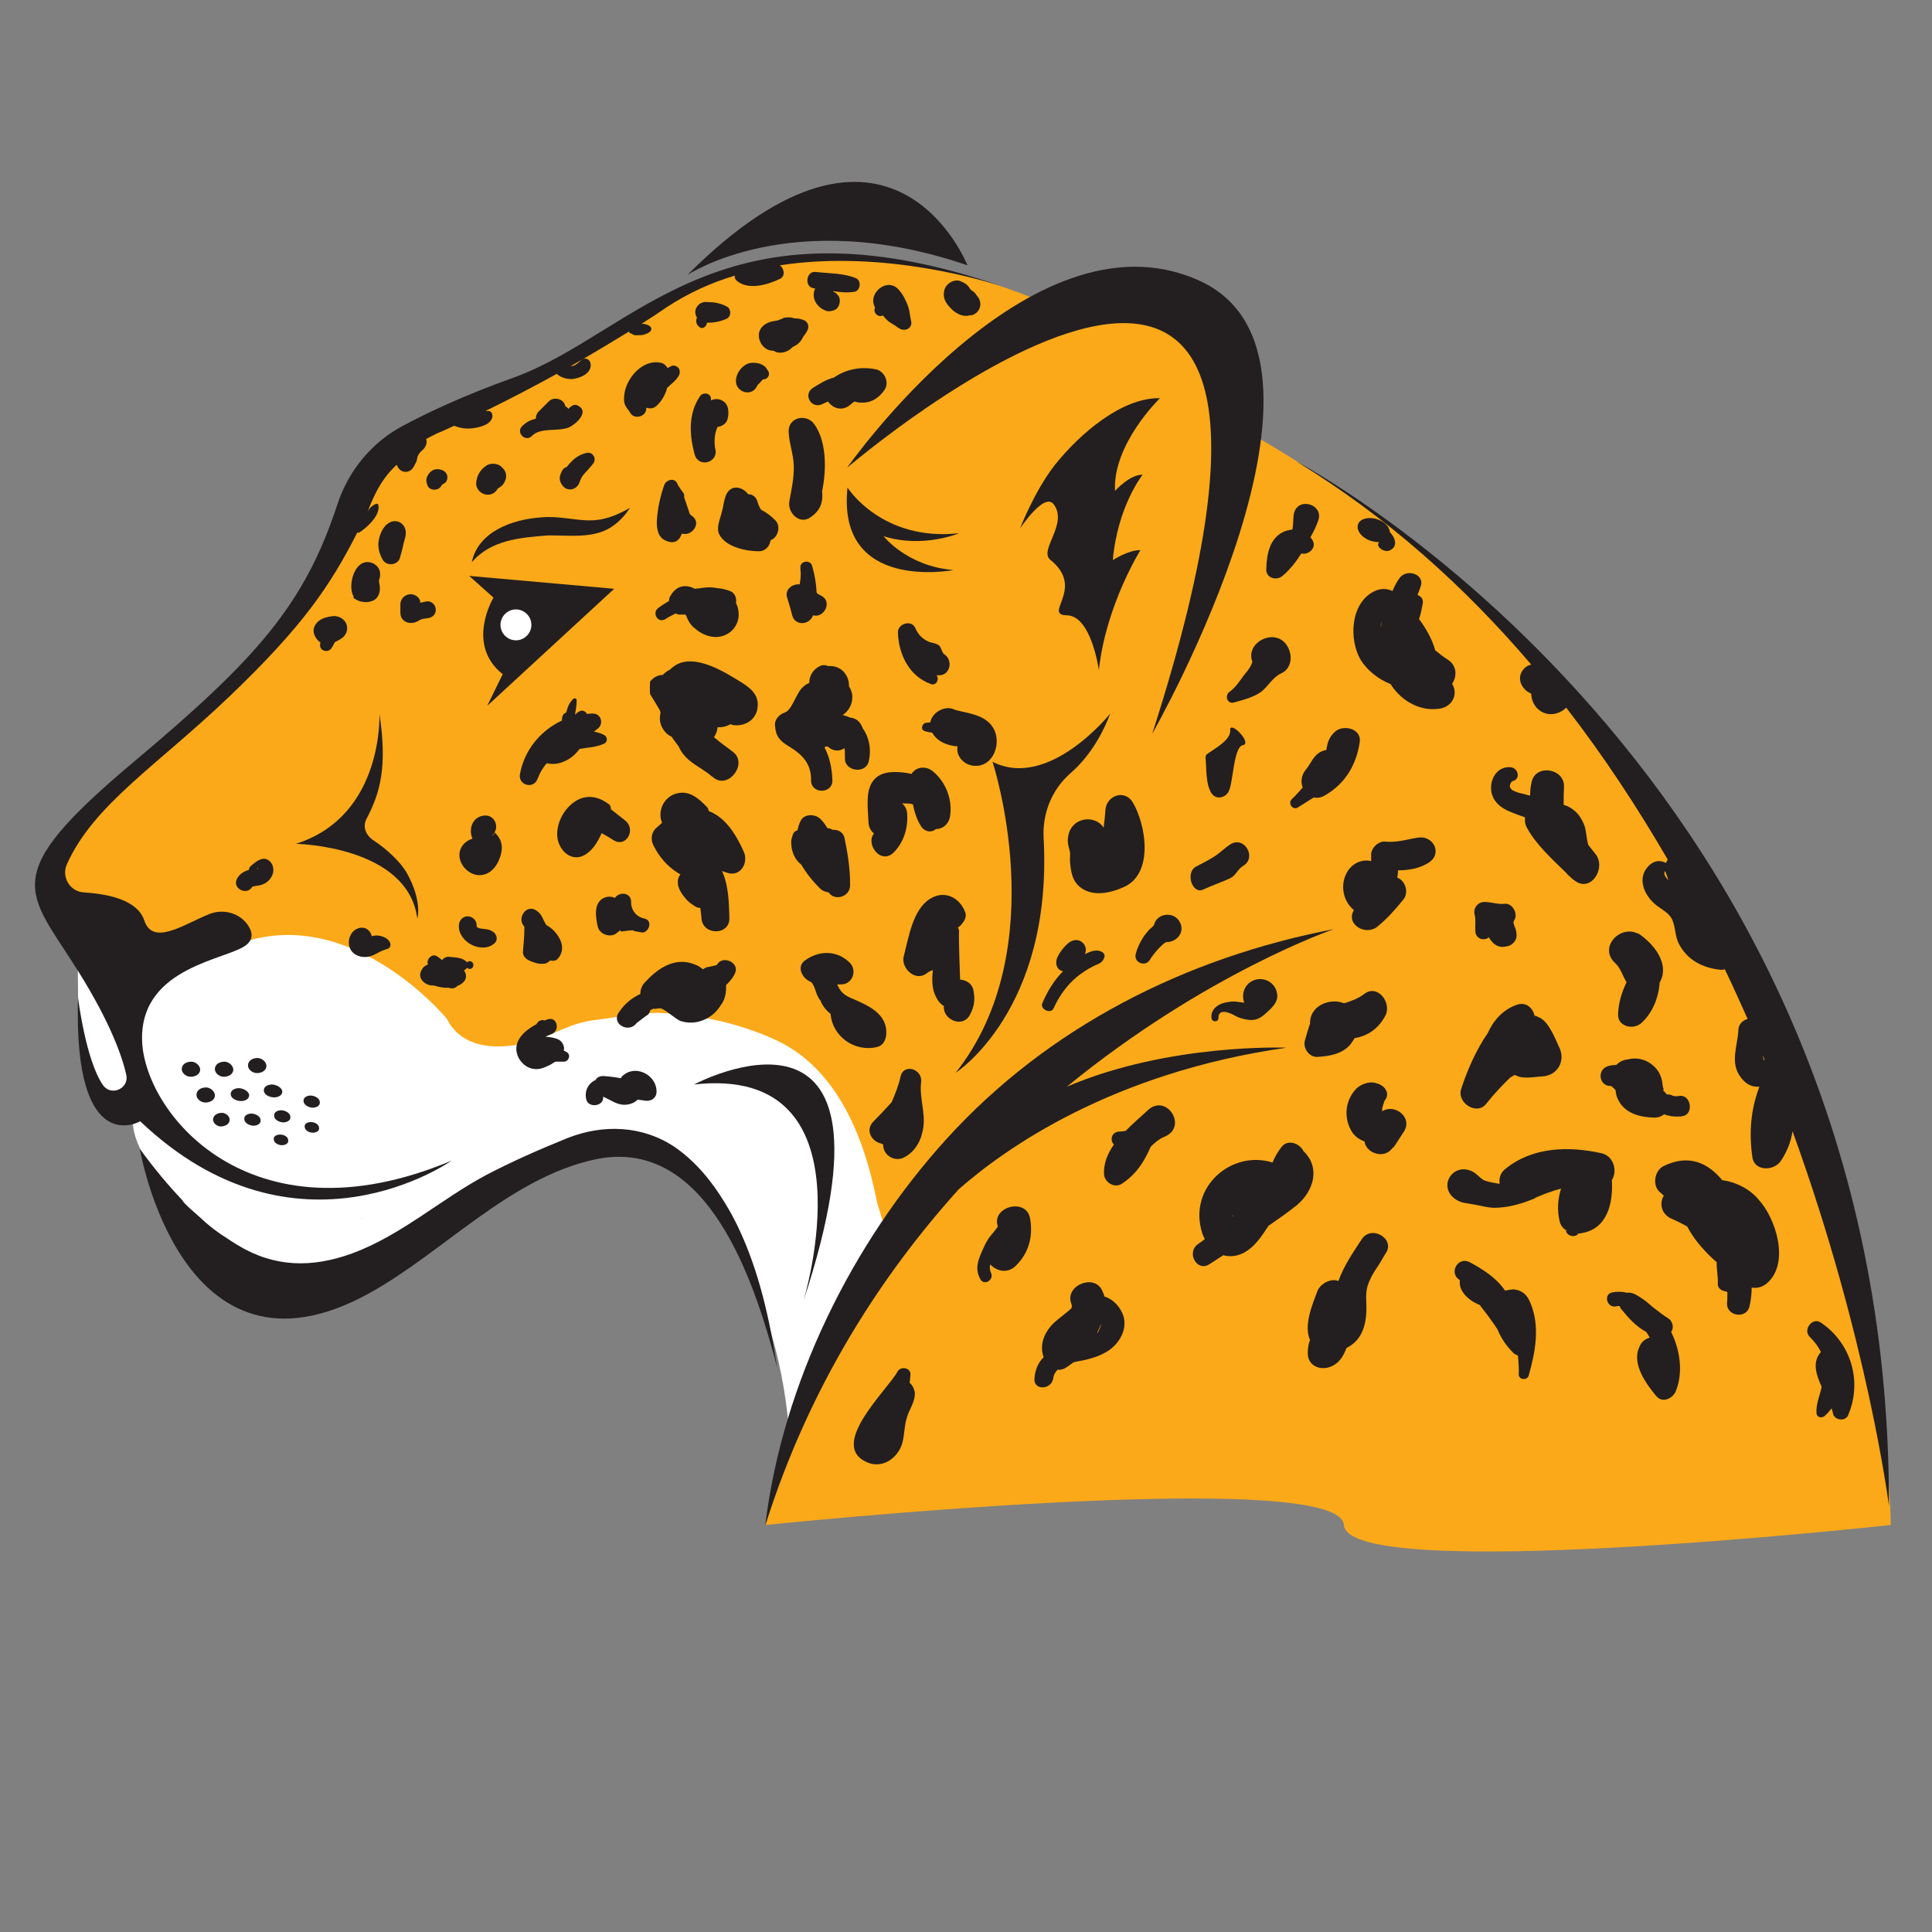 <?xml version="1.0" encoding="utf-8"?>
<!-- Generator: Adobe Illustrator 27.7.0, SVG Export Plug-In . SVG Version: 6.00 Build 0)  -->
<svg version="1.1" id="Layer_1" xmlns="http://www.w3.org/2000/svg" xmlns:xlink="http://www.w3.org/1999/xlink" x="0px" y="0px"
	 viewBox="0 0 525 525" style="enable-background:new 0 0 525 525;" xml:space="preserve">
<rect x="0" y="0" width="525" height="525" fill="#808080" stroke="none"/>
<style type="text/css">
	.st0{clip-path:url(#SVGID_00000036957627194282876880000006193259068777300113_);fill:#FBA919;}
	.st1{clip-path:url(#SVGID_00000026125774094669859340000005739734968162989209_);fill:#FFFFFF;}
	.st2{clip-path:url(#SVGID_00000076601249980223438000000012994960315575262096_);fill:#231F20;}
	.st3{clip-path:url(#SVGID_00000085219525136311840470000000734215510286773687_);fill:#231F20;}
	.st4{clip-path:url(#SVGID_00000012467094808629724790000017715390780196966846_);fill:#231F20;}
	.st5{clip-path:url(#SVGID_00000050636447627445081120000008882639451867893939_);fill:#231F20;}
	.st6{clip-path:url(#SVGID_00000026870719010682569040000000735631272322926468_);fill:#231F20;}
	.st7{clip-path:url(#SVGID_00000181049254712743421420000007446774471447493038_);fill:#231F20;}
	.st8{clip-path:url(#SVGID_00000153698153606637841360000011718000600355725489_);fill:#231F20;}
	.st9{clip-path:url(#SVGID_00000118377935463075950600000007744676964170852529_);fill:#231F20;}
	.st10{clip-path:url(#SVGID_00000058584863480295868190000005612817880199553713_);fill:#231F20;}
	.st11{clip-path:url(#SVGID_00000087412336512346162560000011276875364660717954_);fill:#231F20;}
	.st12{clip-path:url(#SVGID_00000023266560311782189710000003808562939631811974_);fill:#231F20;}
	.st13{clip-path:url(#SVGID_00000070823286487983653360000004710778763333251220_);fill:#231F20;}
	.st14{clip-path:url(#SVGID_00000114794404497972531420000018242960107843548342_);fill:#231F20;}
	.st15{clip-path:url(#SVGID_00000123417402753150254510000014596531070056169127_);fill:#231F20;}
	.st16{clip-path:url(#SVGID_00000178165065888596991690000000228318962559197373_);fill:#231F20;}
	.st17{clip-path:url(#SVGID_00000158730174899697300000000007902186253291166863_);fill:#231F20;}
	.st18{clip-path:url(#SVGID_00000016787192929328105240000007978374465269051805_);fill:#231F20;}
	.st19{clip-path:url(#SVGID_00000025405815588293259740000005915783655121210260_);fill:#231F20;}
	.st20{clip-path:url(#SVGID_00000054262593919815032660000018388523924232924851_);fill:#231F20;}
	.st21{clip-path:url(#SVGID_00000018953876917410454570000010144299458999967407_);fill:#231F20;}
	.st22{clip-path:url(#SVGID_00000124152767891685138370000015294176668987771818_);fill:#231F20;}
	.st23{clip-path:url(#SVGID_00000054263202833003121010000018032597227526620083_);fill:#231F20;}
	.st24{clip-path:url(#SVGID_00000014605303030291863300000013853584895595226296_);fill:#231F20;}
	.st25{clip-path:url(#SVGID_00000060735145663034655990000003606526677647102654_);fill:#231F20;}
	.st26{clip-path:url(#SVGID_00000054945980527128058330000015079112966981209268_);fill:#231F20;}
	.st27{clip-path:url(#SVGID_00000068662031879947761350000006217489169301146805_);fill:#231F20;}
	.st28{clip-path:url(#SVGID_00000016776323536521029980000010374078441397076921_);fill:#231F20;}
	.st29{clip-path:url(#SVGID_00000176753119993895918660000010334267895426829488_);fill:#231F20;}
	.st30{clip-path:url(#SVGID_00000033340968092334000940000014482676287609704605_);fill:#231F20;}
	.st31{clip-path:url(#SVGID_00000106124389306594959570000002573657498516082072_);fill:#231F20;}
	.st32{clip-path:url(#SVGID_00000062871241556533688140000016441441166836680613_);fill:#231F20;}
	.st33{clip-path:url(#SVGID_00000011737458110805448560000003519283784033057964_);fill:#231F20;}
	.st34{clip-path:url(#SVGID_00000127761167373954523190000014594195928136716179_);fill:#231F20;}
	.st35{clip-path:url(#SVGID_00000105422746761191604470000011835612732809105548_);fill:#231F20;}
	.st36{clip-path:url(#SVGID_00000091715745827557808300000012950410100787513475_);fill:#231F20;}
	.st37{clip-path:url(#SVGID_00000116920752286331915040000001744632878247011773_);fill:#231F20;}
	.st38{clip-path:url(#SVGID_00000153690626619851546510000014743801725959627907_);fill:#231F20;}
	.st39{clip-path:url(#SVGID_00000071544993459615717400000007179808633664662166_);fill:#231F20;}
	.st40{clip-path:url(#SVGID_00000138543055879756588870000018079117489403089031_);fill:#231F20;}
	.st41{clip-path:url(#SVGID_00000131342379967582314570000003687756023194419089_);fill:#231F20;}
	.st42{clip-path:url(#SVGID_00000102542880163080038410000017215774844731541929_);fill:#231F20;}
	.st43{clip-path:url(#SVGID_00000054236855303469740400000012046874102277629331_);fill:#231F20;}
	.st44{clip-path:url(#SVGID_00000145741871901780256060000006375938201520917678_);fill:#231F20;}
	.st45{clip-path:url(#SVGID_00000086654671307357363230000010374169633056482460_);fill:#231F20;}
	.st46{clip-path:url(#SVGID_00000086675567611298759740000012491072556576469891_);fill:#231F20;}
	.st47{clip-path:url(#SVGID_00000071531099630394854670000011472646948423929224_);fill:#231F20;}
	.st48{clip-path:url(#SVGID_00000002345711701785370730000005026847864158499739_);fill:#231F20;}
	.st49{clip-path:url(#SVGID_00000159443404936567414510000002502382471068029318_);fill:#231F20;}
	.st50{clip-path:url(#SVGID_00000007414493087555266720000004548713819997295254_);fill:#231F20;}
	.st51{clip-path:url(#SVGID_00000083771957613151756150000004665651720696318592_);fill:#231F20;}
	.st52{clip-path:url(#SVGID_00000049213879973288454000000015346028685660903564_);fill:#231F20;}
	.st53{clip-path:url(#SVGID_00000063616110648442438830000002716310935035640722_);fill:#231F20;}
	.st54{clip-path:url(#SVGID_00000034781508146351690360000015978846471433173133_);fill:#231F20;}
	.st55{clip-path:url(#SVGID_00000086669271237078788540000002685340597043857854_);fill:#231F20;}
	.st56{clip-path:url(#SVGID_00000106847049342295699860000008211089806717200536_);fill:#231F20;}
	.st57{clip-path:url(#SVGID_00000030456573687129301710000011227867878176097696_);fill:#231F20;}
	.st58{clip-path:url(#SVGID_00000075143232277611880340000001709030992392538289_);fill:#231F20;}
	.st59{clip-path:url(#SVGID_00000070094545083017589940000004547917647921710722_);fill:#231F20;}
	.st60{clip-path:url(#SVGID_00000137109911874192031840000002634662394655224996_);fill:#231F20;}
	.st61{clip-path:url(#SVGID_00000079487134467415052720000012168345712917941635_);fill:#231F20;}
	.st62{clip-path:url(#SVGID_00000090260015835963779880000001103633020286592922_);fill:#231F20;}
	.st63{clip-path:url(#SVGID_00000039849025783473138580000012630427691679716508_);fill:#231F20;}
	.st64{clip-path:url(#SVGID_00000021820277673351207800000000123943405723534255_);fill:#231F20;}
	.st65{clip-path:url(#SVGID_00000111902592847116038000000003704898906415212704_);fill:#231F20;}
	.st66{clip-path:url(#SVGID_00000023267479276114102210000007653202860230031254_);fill:#231F20;}
	.st67{clip-path:url(#SVGID_00000043419854570109261570000004157284189085398686_);fill:#231F20;}
	.st68{clip-path:url(#SVGID_00000070830499045422889790000010913728749242638745_);fill:#231F20;}
	.st69{clip-path:url(#SVGID_00000170964065947495004760000011394917798574106029_);fill:#231F20;}
	.st70{clip-path:url(#SVGID_00000043422206866073101090000006699316343442104767_);fill:#231F20;}
	.st71{clip-path:url(#SVGID_00000054959772155467414750000000334363043951326642_);fill:#231F20;}
	.st72{clip-path:url(#SVGID_00000033345640629629539460000005988592813988358795_);fill:#231F20;}
	.st73{clip-path:url(#SVGID_00000141455888820941463170000000666824309770712462_);fill:#231F20;}
	.st74{clip-path:url(#SVGID_00000007425668245369155350000002361999122047725972_);fill:#231F20;}
	.st75{clip-path:url(#SVGID_00000155112322207624778070000013598912638031902113_);fill:#231F20;}
	.st76{clip-path:url(#SVGID_00000071544377381614566100000001610833870493324681_);fill:#231F20;}
	.st77{clip-path:url(#SVGID_00000045612029390008780940000005092811802104233364_);fill:#231F20;}
	.st78{clip-path:url(#SVGID_00000083791771518964297030000008098405791686133636_);fill:#231F20;}
	.st79{clip-path:url(#SVGID_00000183238797644202443190000001729639572426054819_);fill:#231F20;}
	.st80{clip-path:url(#SVGID_00000115480978745541034530000015916075036812698041_);fill:#231F20;}
	.st81{clip-path:url(#SVGID_00000096055742186619132270000015594458812685288124_);fill:#231F20;}
	.st82{clip-path:url(#SVGID_00000005989326763739413430000008742734782166310026_);fill:#231F20;}
	.st83{clip-path:url(#SVGID_00000024682764630079063940000009172451428011125416_);fill:#231F20;}
	.st84{clip-path:url(#SVGID_00000128479372403204493460000010076601914075985308_);fill:#231F20;}
	.st85{clip-path:url(#SVGID_00000112631523995048265900000013746901207881491853_);fill:#231F20;}
	.st86{clip-path:url(#SVGID_00000160910063521569434040000003912844458270232454_);fill:#231F20;}
	.st87{clip-path:url(#SVGID_00000088112729502224906060000007584764583340715947_);fill:#231F20;}
	.st88{clip-path:url(#SVGID_00000170992057934304627650000014188406768386587011_);fill:#231F20;}
	.st89{clip-path:url(#SVGID_00000159456005684014092890000006177093594260579481_);fill:#231F20;}
	.st90{clip-path:url(#SVGID_00000176742477516998726500000007453622628587937972_);fill:#231F20;}
	.st91{clip-path:url(#SVGID_00000004534046123870936650000009916944877572265126_);fill:#FFFFFF;}
	.st92{clip-path:url(#SVGID_00000154397947884341587310000012375470502824349074_);fill:#231F20;}
	.st93{clip-path:url(#SVGID_00000044148929575307876920000001151755174460738183_);fill:#231F20;}
	.st94{clip-path:url(#SVGID_00000026871280359288260160000001804292429833593791_);fill:#231F20;}
	.st95{clip-path:url(#SVGID_00000168812976096606245130000014717658983448477071_);fill:#231F20;}
	.st96{clip-path:url(#SVGID_00000022521778162870085010000007488829330549736363_);fill:#231F20;}
	.st97{clip-path:url(#SVGID_00000163073511767115358120000006873859132611724969_);fill:#231F20;}
	.st98{clip-path:url(#SVGID_00000088131043369884464990000009670133801704495018_);fill:#231F20;}
	.st99{clip-path:url(#SVGID_00000006706618028261276200000017871881058738314647_);fill:#231F20;}
	.st100{clip-path:url(#SVGID_00000176029918160364065060000010820280814963253144_);fill:#231F20;}
	.st101{clip-path:url(#SVGID_00000081639657098749633970000005425191214849523095_);fill:#231F20;}
	.st102{clip-path:url(#SVGID_00000047053436439592667090000017971396917609296787_);fill:#231F20;}
	.st103{clip-path:url(#SVGID_00000058549603114798851390000006530131235392866448_);fill:#231F20;}
	.st104{clip-path:url(#SVGID_00000136387741729172255540000012423002029082345624_);fill:#231F20;}
</style>
<g>
	<g>
		<g>
			<defs>
				<rect id="SVGID_1_" x="-17.5" y="15.6" width="552" height="429"/>
			</defs>
			<clipPath id="SVGID_00000140724368316123472300000002605726868971552431_">
				<use xlink:href="#SVGID_1_"  style="overflow:visible;"/>
			</clipPath>
			<path style="clip-path:url(#SVGID_00000140724368316123472300000002605726868971552431_);fill:#FBA919;" d="M208,414.4
				c0,0,156-16.2,157.2,0c1.1,16.2,148.6,0,148.6,0s-0.2-195-171.7-295.3l-20.9-41l-39.7,3.3c0,0-49.5-22.6-91.7-4L139,106
				l-23.2,10.3c0,0-19.2,8.9-30.8,44.8L69.2,180L38,208.8l-21.8,23.8l-3.1,10.6l25,16.9c-5.7-1.3-5.5,35.7,5.1,39.9
				c4.1,1.6-2.2,19.4-2.2,19.4l25.8,29l18.3,2.6l35.4-17.6l32.7-19.8c0,0,38.7-11.5,50.5,30.4l9.1,25.9l2.4,17.7l-2.4,10.2
				L208,414.4z"/>
		</g>
	</g>
	<g>
		<g>
			<defs>
				<rect id="SVGID_00000004512254110207993430000002949514120700387759_" x="-17.5" y="15.6" width="552" height="429"/>
			</defs>
			<clipPath id="SVGID_00000120551295894009802350000014889873498269262994_">
				<use xlink:href="#SVGID_00000004512254110207993430000002949514120700387759_"  style="overflow:visible;"/>
			</clipPath>
			<path style="clip-path:url(#SVGID_00000120551295894009802350000014889873498269262994_);fill:#FFFFFF;" d="M238.3,326.6
				c-3.3-17-10.6-36.1-27.3-43.9c-9.4-4.4-20.1-6.8-30.5-7.4c-6.3-0.4-12.7,1.2-19,1.9c-6.7,0.8-11.5,4.3-17.7,6
				c-8,2.1-18.2,2.1-22.4-6.4c0,0-24.5-29.7-53.9-21.2l-29.4,4.5l-17-1.3l0.2,19.5l7.4,21.8c0,0,8.5-1.1,7.6,2.6
				c-1,4.3,1.9,9.7,1.9,9.7s22.1,53.5,60.4,32l49.9-27.9c0,0,20.7-16.6,42,5.6c0,0,20.5,26.7,23.8,65.5l26.7-52L238.3,326.6"/>
		</g>
	</g>
	<g>
		<g>
			<defs>
				<rect id="SVGID_00000040567380421412241000000012765473013551380655_" x="-17.5" y="15.6" width="552" height="429"/>
			</defs>
			<clipPath id="SVGID_00000119115411966511469640000013988910638365026188_">
				<use xlink:href="#SVGID_00000040567380421412241000000012765473013551380655_"  style="overflow:visible;"/>
			</clipPath>
			<path style="clip-path:url(#SVGID_00000119115411966511469640000013988910638365026188_);fill:#231F20;" d="M272.7,78
				c0.1,0,0.3,0.1,0.4,0.1C273.1,78.1,272.9,78.1,272.7,78"/>
		</g>
	</g>
	<g>
		<g>
			<defs>
				<rect id="SVGID_00000021821898372238471890000018430288804409498767_" x="-17.5" y="15.6" width="552" height="429"/>
			</defs>
			<clipPath id="SVGID_00000105423218383393158260000008482823174971813550_">
				<use xlink:href="#SVGID_00000021821898372238471890000018430288804409498767_"  style="overflow:visible;"/>
			</clipPath>
			<path style="clip-path:url(#SVGID_00000105423218383393158260000008482823174971813550_);fill:#231F20;" d="M122.7,315.4
				c-55,23.1-83.9-13.4-84.1-33.1c-0.2-19.7,23.3-21.5,28.3-25.5c2-1.6,1.7-3.5,0.6-5.2c-2.3-3.6-7-4.8-10.9-3.1
				c-6.8,2.8-15.1,8.6-17.4,1.6c-1.9-5.7-10.2-7.2-16.4-7.6c-3.8-0.2-6.2-4.2-4.6-7.7c7.3-16.2,24.3-26.6,44.1-45.5
				c19.9-19,27.5-30.2,34.8-44.6c0.2,0.1,0.4,0.1,0.7-0.1c1.3-0.9,2.6-2,3.6-3.3c0.8-1,1.8-2.7,1.4-4.1c-0.1-0.2-0.3-0.4-0.6-0.3
				c-1,0.4-2,1.3-2.4,2.4c2-5.3,4.1-9.4,8-13c0,0,0,0.1,0.1,0.2c0.9,2.3,3.7,2.3,4.7,0c0.1-0.3,0.5-0.8,0.6-1.2s0.2-1,0.3-1.3
				c0.2-0.5,0.7-1.2,1.1-1.5c1-0.8,1.6-2,1.2-3.2c0.9-0.5,1.9-1,2.9-1.5c1.5-0.6,3-1.3,4.7-2.1c1.5,0.6,3.1,0.9,4.8,0.7
				c1.9-0.2,5.2-0.9,5.6-3.1c0.1-0.6-0.2-1.5-0.9-1.6c-0.4,0-0.7,0-1,0c5.9-2.9,12.5-6.3,19.4-10.1c1,1,2.9,1.5,4.2,1.4
				c2.1-0.2,5.3-1.5,5-4.1c-0.1-1-1.1-1.8-2.1-1.3c4.1-2.4,8.3-4.9,12.5-7.5c0.1,0.3,0.3,0.5,0.7,0.6c-0.1-0.1-0.1-0.1,0.1,0
				c0.1,0.1,0.3,0.2,0.5,0.3c0.2,0.1,0.5,0.1,0.7,0.1c0.7,0,1.3,0,1.9-0.1c0.7-0.2,2.2-0.7,2.2-1.6s-1.4-1.3-2.1-1.4
				c-0.2,0-0.4,0-0.6,0c2.4-1.5,4.7-3,7-4.6c5.8-3.8,12-6.6,18.4-8.5c-0.1,0.5,0,0.9,0.4,1.3c3.1,2.8,8.5,1.2,11.8-0.4
				c1.6-0.7,1.2-2.9,0-3.7c28.7-4.4,57,4.6,60.6,5.8c-76.6-26.6-99.7,12.7-132.9,24.7c-13.4,4.8-23.2,9.4-30.1,13.1
				c-8.5,4.5-14.8,12.2-17.8,21.3c-9,27.5-22.1,42.1-55.2,69.9c-37.7,31.6-29,35-15.2,57.1c8.7,13.9,11.9,23.1,13,28
				c0.9,3.8-4.1,6-6.3,2.9c-4.7-6.7-6.8-23.8-6.8-23.8c-1.3,44.2,16.9,33.6,16.9,33.6C80.7,345.2,122.7,315.4,122.7,315.4
				 M155.3,99.5c-0.1,0-0.2,0-0.2,0c1-0.6,2-1.2,3.1-1.8C157.2,98.4,156.6,99.3,155.3,99.5"/>
		</g>
	</g>
	<g>
		<g>
			<defs>
				<rect id="SVGID_00000167356809354350430880000002407334084030586008_" x="-17.5" y="15.6" width="552" height="429"/>
			</defs>
			<clipPath id="SVGID_00000106134136254203248790000002370997870337482650_">
				<use xlink:href="#SVGID_00000167356809354350430880000002407334084030586008_"  style="overflow:visible;"/>
			</clipPath>
			<path style="clip-path:url(#SVGID_00000106134136254203248790000002370997870337482650_);fill:#231F20;" d="M262.9,72.1
				c0,0-20.8-52.7-76.1,2.6C186.9,74.7,215.1,55.7,262.9,72.1"/>
		</g>
	</g>
	<g>
		<g>
			<defs>
				<rect id="SVGID_00000099630090869027390960000000623525172639965628_" x="-17.5" y="15.6" width="552" height="429"/>
			</defs>
			<clipPath id="SVGID_00000036932191723439828940000014901127315786435517_">
				<use xlink:href="#SVGID_00000099630090869027390960000000623525172639965628_"  style="overflow:visible;"/>
			</clipPath>
			<path style="clip-path:url(#SVGID_00000036932191723439828940000014901127315786435517_);fill:#231F20;" d="M230.2,127.1
				c0,0,146.6-125.6,82.9,72.3c0,0,59-103.3,12.2-123.4C279.8,56.1,230.2,127.1,230.2,127.1"/>
		</g>
	</g>
	<g>
		<g>
			<defs>
				<rect id="SVGID_00000119801592549397686910000003165745544909522357_" x="-17.5" y="15.6" width="552" height="429"/>
			</defs>
			<clipPath id="SVGID_00000005246602411022327090000001305708316293154490_">
				<use xlink:href="#SVGID_00000119801592549397686910000003165745544909522357_"  style="overflow:visible;"/>
			</clipPath>
			<path style="clip-path:url(#SVGID_00000005246602411022327090000001305708316293154490_);fill:#231F20;" d="M315.2,108.2
				c-10.5-0.2-22,9.9-28.6,18.2c-5.6,7.2-9.4,17.2-9.4,17.2s6.5-9.9,9.1-6.6c4.1,5.3-4.1,12.5-0.9,15.1c9.7,7.8-2.2,15,4.5,15.1
				s8.7,14.9,8.7,14.9c1.9-17.6,11.3-32.6,11.3-32.6c-3.2-0.1-7.5,2.7-7.5,2.7c1.3-14.7,8.1-23.2,8.1-23.2c-3.5-0.1-7.5,4.4-7.5,4.4
				C302.3,120.7,315.2,108.2,315.2,108.2"/>
		</g>
	</g>
	<g>
		<g>
			<defs>
				<rect id="SVGID_00000076599144150208167520000001921389095757526662_" x="-17.5" y="15.6" width="552" height="429"/>
			</defs>
			<clipPath id="SVGID_00000058575653605816275750000017734943983012368318_">
				<use xlink:href="#SVGID_00000076599144150208167520000001921389095757526662_"  style="overflow:visible;"/>
			</clipPath>
			<path style="clip-path:url(#SVGID_00000058575653605816275750000017734943983012368318_);fill:#231F20;" d="M289.9,295.3
				c37.8-30.9,72.5-42.8,72.5-42.8c-40.2,7.7-77.6,26.6-105.2,57c-25.7,28.3-44.5,66.4-49.2,104.6c0,0.1,0,0.2,0,0.3
				c12-37.9,31.5-67.9,52.5-91.2c12.6-11.1,41.6-31.7,89.1-38.5C349.6,284.7,317.7,283.4,289.9,295.3"/>
		</g>
	</g>
	<g>
		<g>
			<defs>
				<rect id="SVGID_00000075875148419510557600000003118460201887792051_" x="-17.5" y="15.6" width="552" height="429"/>
			</defs>
			<clipPath id="SVGID_00000084498500914695537030000013812603804059651728_">
				<use xlink:href="#SVGID_00000075875148419510557600000003118460201887792051_"  style="overflow:visible;"/>
			</clipPath>
			<path style="clip-path:url(#SVGID_00000084498500914695537030000013812603804059651728_);fill:#231F20;" d="M110.7,237.5
				c-1.9-3.5-6.1-7.1-9-9c-2.4-1.5-3.2-3.9-2.1-6c3.7-7,5.7-14.1,3.5-28.6c0,0,1.3,27.8-22.7,35.4c0,0,30.4,0.5,33,20.3
				C113.5,249.5,114.7,244.8,110.7,237.5"/>
		</g>
	</g>
	<g>
		<g>
			<defs>
				<rect id="SVGID_00000176027608271876220630000009329547463668859573_" x="-17.5" y="15.6" width="552" height="429"/>
			</defs>
			<clipPath id="SVGID_00000108997529868845553920000005413090451609040521_">
				<use xlink:href="#SVGID_00000176027608271876220630000009329547463668859573_"  style="overflow:visible;"/>
			</clipPath>
			<path style="clip-path:url(#SVGID_00000108997529868845553920000005413090451609040521_);fill:#231F20;" d="M283.6,227.8
				c-0.4-6.7,2.2-13.2,7.2-17.6c3.7-3.2,7.9-8.4,10.9-16.3c0,0-16.7,20.9-32,13.1c0,0,16.8,50.7-10,84.5
				C259.7,291.5,286.1,274.6,283.6,227.8"/>
		</g>
	</g>
	<g>
		<g>
			<defs>
				<rect id="SVGID_00000150085976044825272720000006225474225300971697_" x="-17.5" y="15.6" width="552" height="429"/>
			</defs>
			<clipPath id="SVGID_00000002377171285510974500000013679537990753638016_">
				<use xlink:href="#SVGID_00000150085976044825272720000006225474225300971697_"  style="overflow:visible;"/>
			</clipPath>
			<path style="clip-path:url(#SVGID_00000002377171285510974500000013679537990753638016_);fill:#231F20;" d="M188.6,294.7
				c49.5-5.6,29.7,58.9,29.7,58.9C248.3,262.8,188.6,294.7,188.6,294.7"/>
		</g>
	</g>
	<g>
		<g>
			<defs>
				<rect id="SVGID_00000023976658058109783290000007613108567746069922_" x="-17.5" y="15.6" width="552" height="429"/>
			</defs>
			<clipPath id="SVGID_00000092419587679937377570000008454528593424071330_">
				<use xlink:href="#SVGID_00000023976658058109783290000007613108567746069922_"  style="overflow:visible;"/>
			</clipPath>
			<path style="clip-path:url(#SVGID_00000092419587679937377570000008454528593424071330_);fill:#231F20;" d="M230.3,132.5
				c-3,28.6,28.8,22.4,28.8,22.4c-12.6-1-19-9.2-19-9.2c10.7,3.4,20.5-0.8,20.5-0.8C239.6,147.2,230.3,132.5,230.3,132.5"/>
		</g>
	</g>
	<g>
		<g>
			<defs>
				<rect id="SVGID_00000081639083452514627100000007284917070114259599_" x="-17.5" y="15.6" width="552" height="429"/>
			</defs>
			<clipPath id="SVGID_00000041281480947290325090000003939090981579228334_">
				<use xlink:href="#SVGID_00000081639083452514627100000007284917070114259599_"  style="overflow:visible;"/>
			</clipPath>
			<path style="clip-path:url(#SVGID_00000041281480947290325090000003939090981579228334_);fill:#231F20;" d="M352.3,125.4
				c24.8,15.1,45.9,34.2,63.8,55.2c-1,0.2-1.9,0.8-2.5,1.8c-1.2,2-0.3,4.2,1.4,5.5c0.3,0.2,0.7,0.4,1.1,0.6c0,2.1,1.2,4.2,3.2,5.1
				c2.2,1,4.7,0.3,6.3-1.3c10.3,13.3,19.4,27.2,27.6,41.3c-0.2,0.3-0.4,0.6-0.5,0.9c-1.9-1-3.8-0.5-5.3,1.5c-2.3,3.1-0.5,7.1,2,9.4
				c1.7,1.6,4,2.4,5,4.5c1,2.2,0.7,4.7,2,6.9c2.3,4.2,6.4,6.2,10.9,6.7c0.5,0.1,1,0,1.4-0.1c2.2,4.5,4.2,9.1,6.2,13.5
				c-1.3,0.3-2.5,1.5-2.5,2.9c-0.2,4.4-2.4,8.9,0.6,12.9c1.6,2.2,3.3,2.7,5.1,2.6c-2.3,6.1-2.9,12.3-1.9,19.2c0.6,3.9,5.9,3.7,7.7,1
				c1.7-2.5,2.8-5.3,3.2-8.1c20.5,56.5,26.2,101.8,26.2,101.8C513.7,210.1,352.3,125.4,352.3,125.4 M452.5,236.7
				c0,0.1,0,0.2,0.1,0.3c0.3,0.7,0.5,1.5,0.8,2.2C452.5,238.3,451.9,237.3,452.5,236.7 M479.5,288c-0.1,0-0.2,0.1-0.2,0.1
				c-0.1-0.4-0.2-0.9-0.3-1.3C479.2,287.2,479.4,287.6,479.5,288"/>
		</g>
	</g>
	<g>
		<g>
			<defs>
				<rect id="SVGID_00000121998595968366222730000005910975881310640042_" x="-17.5" y="15.6" width="552" height="429"/>
			</defs>
			<clipPath id="SVGID_00000086674583100270408420000012765563791914639022_">
				<use xlink:href="#SVGID_00000121998595968366222730000005910975881310640042_"  style="overflow:visible;"/>
			</clipPath>
			<path style="clip-path:url(#SVGID_00000086674583100270408420000012765563791914639022_);fill:#231F20;" d="M205.9,191.9
				c0.2-3-1.7-4.7-4-6.2c-4.5-2.8-12.9-8.3-18.4-4.9c-0.6,0.4-1.1,0.8-1.5,1.2c-0.7,0.3-1.3,0.8-1.9,1.4c-1.3,0-2.6,0.7-3.3,1.7
				c-0.2-1.2-0.3,3.2-0.1,3.6c0.9,1.4,1.7,2.8,2.6,4.3c0.1,0.2,0.1,0.4,0.2,0.7c-0.4,1.5-0.2,3.2,0.8,4.6c0.6,0.9,1.3,1.5,2.2,1.9
				c0.6,0.9,1.2,1.7,1.9,2.6c1.6,3.7,4.7,5,7.8,7.2c0.6,0.5,1.2,0.9,1.8,1.4c4,3,9.1-3.7,5.4-6.9c-0.3-0.2-0.6-0.5-0.9-0.7l0,0
				c-1.5-1.1-3-2.2-4.5-3.5c0.6-0.8,0.9-1.7,1-2.7c1.2,0.1,2.4-0.2,3.5-0.8c0.5,0.2,1,0.3,1.6,0.3
				C203.2,197.1,205.7,195.1,205.9,191.9"/>
		</g>
	</g>
	<g>
		<g>
			<defs>
				<rect id="SVGID_00000017477494798647847590000007082124403309845130_" x="-17.5" y="15.6" width="552" height="429"/>
			</defs>
			<clipPath id="SVGID_00000036970672991464655390000011131942360347063451_">
				<use xlink:href="#SVGID_00000017477494798647847590000007082124403309845130_"  style="overflow:visible;"/>
			</clipPath>
			<path style="clip-path:url(#SVGID_00000036970672991464655390000011131942360347063451_);fill:#231F20;" d="M202.1,231.4
				c-2-4.4-4.8-9.2-9.5-11c-0.1-0.4-0.2-0.9-0.6-1.2c-2-2.1-4.5-4.3-7.6-3.7c-3.1,0.5-5.2,3.4-4.9,6.4c0,0.6,0.2,1.1,0.4,1.7
				c-0.6,0.5-1.1,1-1.7,1.5c-1.3,1.3-1.4,3.2-0.6,4.7c1.5,3,3.7,5.6,6.6,7.4c0.2,0.1,0.5,0.3,0.7,0.4c-0.9,1.1-0.9,2.6-0.3,4
				c0.4,0.9,0.9,1.6,1.5,2.3c0.8,1.1,1.7,1.7,2.8,2.4c0.4,0.3,0.9,0.4,1.4,0.4c0.1,1.1,0.3,2.1,0.3,2.7c0.2,4.9,7.8,4.9,7.6,0
				c-0.1-3.8-0.2-8.9-2-12.7c0.5,0.2,1,0.3,1.5,0.5C201.2,238.3,203.5,234.5,202.1,231.4"/>
		</g>
	</g>
	<g>
		<g>
			<defs>
				<rect id="SVGID_00000180340843394322226990000001116375779793708977_" x="-17.5" y="15.6" width="552" height="429"/>
			</defs>
			<clipPath id="SVGID_00000161600160862498978970000016857763437306304434_">
				<use xlink:href="#SVGID_00000180340843394322226990000001116375779793708977_"  style="overflow:visible;"/>
			</clipPath>
			<path style="clip-path:url(#SVGID_00000161600160862498978970000016857763437306304434_);fill:#231F20;" d="M370,336.8
				c-2.3,3.5-4.9,7.3-6.3,11.3c-2-0.8-4.8,0.6-5.7,2.7c-1.4,3.8-3.8,9.3-2,13.4c-0.1,0.2-0.2,0.4-0.3,0.7c-0.5,2.4-0.8,5.1,1.8,6.4
				c2.2,1.1,4.9,0.2,6.5-1.6c0.8-0.9,1.4-2.1,1.9-3.4c3.8-1.9,5.2-5.4,5.4-10c0.1-3-0.5-5,0.7-7.9c0.5-1.2,1.1-2.3,1.8-3.4
				c1.2-1.6,2.1-3.5,2.8-4.5C379.2,336.6,372.6,332.7,370,336.8"/>
		</g>
	</g>
	<g>
		<g>
			<defs>
				<rect id="SVGID_00000018953660452649325410000003550344039655216806_" x="-17.5" y="15.6" width="552" height="429"/>
			</defs>
			<clipPath id="SVGID_00000124868737957244298180000008814769255458932397_">
				<use xlink:href="#SVGID_00000018953660452649325410000003550344039655216806_"  style="overflow:visible;"/>
			</clipPath>
			<path style="clip-path:url(#SVGID_00000124868737957244298180000008814769255458932397_);fill:#231F20;" d="M411.6,350.4
				c-0.9-0.1-1.7,0.2-2.6,0.3c0,0,0-0.1-0.1-0.1c-2.3-3.4-6-5.7-9.5-7.6c-3.2-1.7-5.8,2.9-2.8,4.8c0,0,0.1,0,0.1,0.1
				c-0.4,2.9,2.3,5.5,5.4,6.7c0.9,1.3,2,2.5,3,4c0.6,0.8,1.2,1.7,1.8,2.6c1,2.4,2.3,4.4,4.3,6.4c0.4,0.4,0.9,0.6,1.3,0.8
				c0.1,1.7,0.3,3.4,0.2,5c-0.1,1.6,2.3,1.8,2.7,0.4c1.8-6.3,3.2-13.5,0.4-19.9C415,351.9,413.7,350.7,411.6,350.4"/>
		</g>
	</g>
	<g>
		<g>
			<defs>
				<rect id="SVGID_00000164474626627775767590000000330577277085343418_" x="-17.5" y="15.6" width="552" height="429"/>
			</defs>
			<clipPath id="SVGID_00000153671419211507512170000017239607214230761388_">
				<use xlink:href="#SVGID_00000164474626627775767590000000330577277085343418_"  style="overflow:visible;"/>
			</clipPath>
			<path style="clip-path:url(#SVGID_00000153671419211507512170000017239607214230761388_);fill:#231F20;" d="M157.5,203.5
				c2.3-0.4,4.6-0.4,6.8-1.5c0.8-0.4,0.8-1.7,0-2.2c-0.9-0.5-1.9-0.8-2.9-1c0.3-0.2,0.6-0.5,0.9-0.7c1.8-1.2,1.2-4.1-1.1-4.2
				c-0.6,0-1.1,0-1.7,0.1c-0.3-0.6-1.1-1.1-1.8-0.8c-0.6,0.2-1,0.6-1.4,1c0-0.1,0-0.2,0-0.3c0.2-1.2,0.4-2.3,0.4-3.6
				c0-0.5-0.6-0.7-0.9-0.4c-1.1,1.1-1.5,2-1.9,3.6v0.1c-0.7,0.2-1.2,0.9-1.2,1.9c0,0.1,0,0.2,0,0.3c-5.8,2.7-10.2,8-11.4,14.5
				c-0.6,3.1,3.7,4.3,4.8,1.3c0.6-1.6,1.4-3,2.5-4.2c2,0.5,4.1,0,5.9-1.1C155.7,205.6,156.7,204.6,157.5,203.5"/>
		</g>
	</g>
	<g>
		<g>
			<defs>
				<rect id="SVGID_00000046298034112019009430000014504362198450775948_" x="-17.5" y="15.6" width="552" height="429"/>
			</defs>
			<clipPath id="SVGID_00000136401236342801520770000012565565589046985090_">
				<use xlink:href="#SVGID_00000046298034112019009430000014504362198450775948_"  style="overflow:visible;"/>
			</clipPath>
			<path style="clip-path:url(#SVGID_00000136401236342801520770000012565565589046985090_);fill:#231F20;" d="M494.8,359.4
				c-2.3-1.6-5,2-3,3.9c1.3,1.3,2.3,2.6,3,4.1c-2.4,2.7-1.3,6.1,0.2,9.4v0.1c-0.5,2.4-1.5,4.5-1.4,7c0,1.2,1.3,1.6,2.2,0.9
				c0.7-0.6,1.3-1.3,1.9-2.1c0.2,0.5,0.3,1,0.4,1.4c0.3,1.8,3.3,2.3,4.1,0.5C506.1,375.5,503.1,365,494.8,359.4"/>
		</g>
	</g>
	<g>
		<g>
			<defs>
				<rect id="SVGID_00000110467601585326806430000008209493747966836888_" x="-17.5" y="15.6" width="552" height="429"/>
			</defs>
			<clipPath id="SVGID_00000048490395707733506750000017910244198716332470_">
				<use xlink:href="#SVGID_00000110467601585326806430000008209493747966836888_"  style="overflow:visible;"/>
			</clipPath>
			<path style="clip-path:url(#SVGID_00000048490395707733506750000017910244198716332470_);fill:#231F20;" d="M106.1,256.9
				c0.1-1.8-2.3-2.7-3.8-2.7c-0.4,0-0.9,0.1-1.3,0.2c-0.1-0.4-0.2-0.9-0.6-1.3c-1.3-1.7-3.8-1.1-4.9,0.6c-0.9,1.4-1,3.3,0,4.7
				c1.2,1.6,3.5,2,5.3,1.4c0.9-0.3,1.7-0.8,2.5-1.2c0.6-0.3,1.2-0.5,1.8-0.7C105.7,257.8,106,257.4,106.1,256.9"/>
		</g>
	</g>
	<g>
		<g>
			<defs>
				<rect id="SVGID_00000183950212605257115660000017424284175438809252_" x="-17.5" y="15.6" width="552" height="429"/>
			</defs>
			<clipPath id="SVGID_00000021837691384587278660000008372782453250455682_">
				<use xlink:href="#SVGID_00000183950212605257115660000017424284175438809252_"  style="overflow:visible;"/>
			</clipPath>
			<path style="clip-path:url(#SVGID_00000021837691384587278660000008372782453250455682_);fill:#231F20;" d="M117.9,267.8
				c1.3,0.4,2.6,0.7,4,0.6c1,0.4,1.9,0.1,2.4-0.5c0.6-0.2,1.1-0.5,1.6-1c1-0.9,0.9-2.2,0.2-3.2c0.3-0.2,0.6-0.4,0.8-0.7
				c0.2,0.1,0.4,0.3,0.7,0.3c1.4,0,1.4-2.1,0-2.1c-0.3,0-0.5,0.1-0.7,0.3c-1.2-1.4-3.2-1.3-4.9-1.5c-0.7-0.1-1.5,0.4-1.9,0.9
				c-0.4-0.4-0.8-0.7-1.3-1c-1.4-1-3.1,0.9-2.5,2.2c-0.6,0.2-1.2,0.6-1.5,1.1C112.9,265.8,115.7,268,117.9,267.8"/>
		</g>
	</g>
	<g>
		<g>
			<defs>
				<rect id="SVGID_00000180347431126737240000000003187029234934767763_" x="-17.5" y="15.6" width="552" height="429"/>
			</defs>
			<clipPath id="SVGID_00000140000731756733152100000013899117179300531589_">
				<use xlink:href="#SVGID_00000180347431126737240000000003187029234934767763_"  style="overflow:visible;"/>
			</clipPath>
			<path style="clip-path:url(#SVGID_00000140000731756733152100000013899117179300531589_);fill:#231F20;" d="M142.1,258.6
				c-0.1,1.2,0.9,2.1,1.9,2.5c1.2,0.5,2.3,0.9,3.6,0.8c0.8,0,1.4-0.4,1.9-0.9c0.8,0.2,1.6,0.1,2.1-0.5c1.9-2.2,1.2-4.7-0.4-6.8
				c-0.8-1-1.6-1.7-2.7-2.3c-0.3-0.4-0.5-0.8-0.7-1.2c-0.6-1.3-0.9-2-2.1-2.8c-2.7-1.8-5.3,2.1-3.3,4.3l0,0c0,0.1,0.1,0.1,0.1,0.2
				C142.5,254.2,142.3,256.4,142.1,258.6"/>
		</g>
	</g>
	<g>
		<g>
			<defs>
				<rect id="SVGID_00000139996176077992000690000000119951273624644266_" x="-17.5" y="15.6" width="552" height="429"/>
			</defs>
			<clipPath id="SVGID_00000039119438045394379880000001689345545754934431_">
				<use xlink:href="#SVGID_00000139996176077992000690000000119951273624644266_"  style="overflow:visible;"/>
			</clipPath>
			<path style="clip-path:url(#SVGID_00000039119438045394379880000001689345545754934431_);fill:#231F20;" d="M453.4,358.3
				c-1.5-0.9-2.9-2.1-4.4-3.2c-1.5-1.4-3.1-2.6-4.9-3.5c-0.7-0.3-1.4-0.4-1.9-0.3c-1.3-0.3-2.6-0.4-4.1-0.1c-2.5,0.5-1.4,4.3,1,3.8
				c0.3-0.1,0.7-0.1,1-0.1c0.1,0.3,0.3,0.7,0.6,1c1.6,2,3.9,4.6,6.6,6c0.4,0.5,0.7,1.1,1,1.6c-1.2,0.3-2.3,1.1-2.9,2.7
				c-2,4.5,2,10,4.7,13.2c1.7,2,4.5,0.6,5.3-1.4c2-5,1.2-11-1.3-16.1C455,360.9,454.5,359,453.4,358.3"/>
		</g>
	</g>
	<g>
		<g>
			<defs>
				<rect id="SVGID_00000173870409734500881100000012261725561047703730_" x="-17.5" y="15.6" width="552" height="429"/>
			</defs>
			<clipPath id="SVGID_00000041998504566988534570000017955225470206630057_">
				<use xlink:href="#SVGID_00000173870409734500881100000012261725561047703730_"  style="overflow:visible;"/>
			</clipPath>
			<path style="clip-path:url(#SVGID_00000041998504566988534570000017955225470206630057_);fill:#231F20;" d="M185.1,277.5
				c2,0.6,4.1,0.5,6-0.3c2.1-0.8,3.7-2.3,4.8-4.1c1-1.3,1.4-2.9,1.4-4.7c0-0.1,0-0.1,0-0.2l0,0c0-0.1,0-0.3,0-0.5c1-1,2-2.1,2.5-3.4
				c1.1-2.9-3.6-4.8-5-2.1c0,0.1-2.8,0.7-2.7,0.6c-0.4,0.2-0.8,0.4-1.1,0.6c-0.9-0.8-2.1-1.4-3.7-1.8c-5-1.1-9.1,2.1-12.2,5.5
				c-0.8,0.9-1.1,2-1.1,3c-2.4,1.1-4.4,2.8-5.9,5.1c-2,3.1,2.8,5.7,4.9,2.8c0.8-0.6,1.7-1.3,2.5-1.9c0.8-0.4,1.1-1,1.2-1.6
				c0.3-0.1,0.6-0.3,0.8-0.4c0.5,0.1,1,0,1.6-0.1C180.3,273.7,183.6,277.1,185.1,277.5"/>
		</g>
	</g>
	<g>
		<g>
			<defs>
				<rect id="SVGID_00000129884682391378902200000003692957982930448056_" x="-17.5" y="15.6" width="552" height="429"/>
			</defs>
			<clipPath id="SVGID_00000088124669453787401270000014953807045755499154_">
				<use xlink:href="#SVGID_00000129884682391378902200000003692957982930448056_"  style="overflow:visible;"/>
			</clipPath>
			<path style="clip-path:url(#SVGID_00000088124669453787401270000014953807045755499154_);fill:#231F20;" d="M437.8,295.1
				c0.4,0.3,0.8,0.7,1.2,1.1c0.1,0.8,0.2,1.6,0.6,2.4c1.8,4,6,5,10,5.1c1.1,0,2-0.4,2.6-0.9c1.3,0.5,2.7,0.7,4.1,0.6h0.1l0,0
				c0.2,0,0.5,0,0.8-0.1c3.1-0.4,2.4-5.9-0.8-5.5c-0.9,0.2-1.7,0.1-2.4-0.3c-0.4-0.1-0.7-0.1-1.1-0.1c-0.3-0.5-0.8-1-1.3-1.3
				c0.9,0.5,0.3-0.3,0.2-1.2c-0.1-0.9-0.2-1.7-0.6-2.6c-0.6-1.6-1.8-2.8-3.3-3.7c-1.8-1-3.8-1.2-5.6-0.7c-1.2,0.1-2.2,0.6-3.1,1.5
				c-0.9,0-1.7,0.1-2.5,0.4C433.8,291,434.7,295.3,437.8,295.1"/>
		</g>
	</g>
	<g>
		<g>
			<defs>
				<rect id="SVGID_00000089546583391173091890000004595040813773848744_" x="-17.5" y="15.6" width="552" height="429"/>
			</defs>
			<clipPath id="SVGID_00000167398598949871023950000013202897048619117471_">
				<use xlink:href="#SVGID_00000089546583391173091890000004595040813773848744_"  style="overflow:visible;"/>
			</clipPath>
			<path style="clip-path:url(#SVGID_00000167398598949871023950000013202897048619117471_);fill:#231F20;" d="M163.9,298
				c0,0,2.2,1.1,2.4,1.2c0.9,0.5,1.9,0.9,3,1c1.5,0.1,3-0.4,4-1.4c0.7,0.1,1.4,0.2,2,0.3c1.6,0.2,3-0.6,3.1-2.3
				c0.2-4.4-5.2-7.5-8.8-4.8c-0.4,0.3-0.7,0.6-0.9,1c-1.6-0.3-3.2-0.5-4.8-0.6c-1,0-1.7,0.4-2.1,1.1c-2,0.9-3,3-2.5,5.2
				C159.8,301.2,164.2,300.7,163.9,298"/>
		</g>
	</g>
	<g>
		<g>
			<defs>
				<rect id="SVGID_00000052085109527268710090000008185473793903788933_" x="-17.5" y="15.6" width="552" height="429"/>
			</defs>
			<clipPath id="SVGID_00000087375831753361997560000014290902543385541798_">
				<use xlink:href="#SVGID_00000052085109527268710090000008185473793903788933_"  style="overflow:visible;"/>
			</clipPath>
			<path style="clip-path:url(#SVGID_00000087375831753361997560000014290902543385541798_);fill:#231F20;" d="M199.8,318.3
				C199.7,318.2,199.6,318.1,199.8,318.3"/>
		</g>
	</g>
	<g>
		<g>
			<defs>
				<rect id="SVGID_00000003064528610477966650000001299126392645972391_" x="-17.5" y="15.6" width="552" height="429"/>
			</defs>
			<clipPath id="SVGID_00000010296930397004769120000003387320763485641399_">
				<use xlink:href="#SVGID_00000003064528610477966650000001299126392645972391_"  style="overflow:visible;"/>
			</clipPath>
			<path style="clip-path:url(#SVGID_00000010296930397004769120000003387320763485641399_);fill:#231F20;" d="M245.7,314.5
				c3.1-1.6,4.7-4.7,5.2-8.1c0.6-4.1-1.1-8.2-0.6-12.3c0.5-3.6-4.8-5.3-5.6-1.5c-0.5,2.3-1.4,4.6-2.4,6.9c-1.6,1.8-3.3,3.6-5,5.3
				c-2.3,2.4-0.3,5.4,2,5.9c0.2,0.1,0.5,0.2,0.7,0.3C239.9,313.9,243.1,315.9,245.7,314.5"/>
		</g>
	</g>
	<g>
		<g>
			<defs>
				<rect id="SVGID_00000021803922563944542210000000094922140955397265_" x="-17.5" y="15.6" width="552" height="429"/>
			</defs>
			<clipPath id="SVGID_00000172403541751828366510000007443650654137270200_">
				<use xlink:href="#SVGID_00000021803922563944542210000000094922140955397265_"  style="overflow:visible;"/>
			</clipPath>
			<path style="clip-path:url(#SVGID_00000172403541751828366510000007443650654137270200_);fill:#231F20;" d="M198.6,160.7
				c-1.2-0.5-2.5-0.8-3.8-0.9c-0.6-0.1-1.2-0.2-1.8-0.2c-1,0-2.1,0.1-3.1,0.3c-0.4,0-0.7,0-1.1,0.1c-2.2-1.2-4.9-1.1-6.6,1.9
				c-0.3,0.4-0.4,0.9-0.4,1.4c-1,0.6-2,1.2-2.9,1.9c-1.8,1.3-0.2,4.2,1.8,3.1c0.9-0.6,1.9-1.1,2.9-1.6c0.4,0.2,0.9,0.4,1.5,0.3
				c0.4,0,0.8,0,1.2,0c0.1,0.1,0.1,0.3,0.2,0.4c0.2,0.5,0.4,1,0.7,1.5c0.4,0.7,1,1.4,1.7,1.9c1.4,1.3,3.4,2.2,5.4,2.3
				c3.8,0.1,6.8-3,6.4-6.8c-0.1-0.9-0.3-1.7-0.7-2.4C200.2,162.6,199.8,161.3,198.6,160.7"/>
		</g>
	</g>
	<g>
		<g>
			<defs>
				<rect id="SVGID_00000124139989845395285270000001868231863903094955_" x="-17.5" y="15.6" width="552" height="429"/>
			</defs>
			<clipPath id="SVGID_00000057150077230206742840000002340932716772754854_">
				<use xlink:href="#SVGID_00000124139989845395285270000001868231863903094955_"  style="overflow:visible;"/>
			</clipPath>
			<path style="clip-path:url(#SVGID_00000057150077230206742840000002340932716772754854_);fill:#231F20;" d="M217.7,234.9
				c1.4,2.4,3.1,4.5,5.1,6.5c0.7,0.7,1.6,1,2.4,1.1c1.5,2.4,5.7,1.3,5.8-1.8c0-0.3,0-0.5,0-0.8c0-4-0.7-8.3-1.5-12.1
				c-0.3-1.7-1.8-2.4-3.2-2.3c-0.5-0.3-1-0.4-1.5-0.5c-0.5-0.9-1.1-1.7-1.9-2.5c-1.5-1.4-4.5-1.4-5.4,0.7c-0.4,0.8-0.6,1.6-0.8,2.4
				c-0.1,0-0.1,0-0.2,0.1c-0.8,0.3-1.1,1-1.2,1.6c-0.2,0.5-0.3,1-0.3,1.6C215,231.2,215.9,233.6,217.7,234.9"/>
		</g>
	</g>
	<g>
		<g>
			<defs>
				<rect id="SVGID_00000122704267978502337820000012835161085828642459_" x="-17.5" y="15.6" width="552" height="429"/>
			</defs>
			<clipPath id="SVGID_00000135662447066402137850000016102335777074337450_">
				<use xlink:href="#SVGID_00000122704267978502337820000012835161085828642459_"  style="overflow:visible;"/>
			</clipPath>
			<path style="clip-path:url(#SVGID_00000135662447066402137850000016102335777074337450_);fill:#231F20;" d="M236.1,206.8
				c0.7-3.2,0.1-6.4-1.6-8.8c-0.1-0.1-0.1-0.3-0.2-0.4c-0.5-1.5-1.8-2.5-3.3-2.6c-0.6-0.3-1.3-0.5-2-0.7c1.5-1,2.5-2.7,2.6-4.5
				c0.1-1.2-0.3-2.4-0.9-3.3c0.1-2.7-1.8-5.4-4.9-5.5c-0.3,0-0.6,0-0.8,0c-0.6-0.3-1.4-0.4-2.2,0c-1.9,0.9-2.9,2.7-2.9,4.6
				c-0.5,0.2-1.1,0.5-1.6,1c-1.9,1.5-3,6.3-5,7c-1.5,0.5-2.9,1.9-2.7,3.6c0.2,3,1.4,4.2,3.9,5.7c3.6,2.2,6,4.7,5.9,9.2
				c0,3.7,5.8,3.7,5.8,0c-0.1-3.1-0.7-6.3-2.2-9.1c0.3,0,0.5-0.1,0.8-0.2c0.1,0.1,0.2,0.1,0.3,0.2c1.2,1.1,3,1.3,4.4,0.3
				c0.1,0.9,0.1,1.9,0.1,2.7C229.4,209.6,235.3,210.5,236.1,206.8"/>
		</g>
	</g>
	<g>
		<g>
			<defs>
				<rect id="SVGID_00000075142909623892950720000002167329060118168981_" x="-17.5" y="15.6" width="552" height="429"/>
			</defs>
			<clipPath id="SVGID_00000045592120020226192590000007793303969942891394_">
				<use xlink:href="#SVGID_00000075142909623892950720000002167329060118168981_"  style="overflow:visible;"/>
			</clipPath>
			<path style="clip-path:url(#SVGID_00000045592120020226192590000007793303969942891394_);fill:#231F20;" d="M159.4,232
				c1.9-1.3,3.1-3.4,4.1-5.6c1.1,0.6,2.1,1.2,3.2,1.9c3.5,2.2,6.3-3,3.1-5.4c-1.3-1-2.5-2-3.8-3c0-0.5-0.1-1.1-0.6-1.4
				c-2.8-2.1-6-2.7-9-0.8s-5,5.5-5,9.1C151.5,231,155.4,234.8,159.4,232 M159.6,227C159.7,227,159.7,227.1,159.6,227
				C159.7,227.1,159.6,227.1,159.6,227"/>
		</g>
	</g>
	<g>
		<g>
			<defs>
				<rect id="SVGID_00000073697856310006688570000008136114295344616871_" x="-17.5" y="15.6" width="552" height="429"/>
			</defs>
			<clipPath id="SVGID_00000125562635072923968260000000120139654226233522_">
				<use xlink:href="#SVGID_00000073697856310006688570000008136114295344616871_"  style="overflow:visible;"/>
			</clipPath>
			<path style="clip-path:url(#SVGID_00000125562635072923968260000000120139654226233522_);fill:#231F20;" d="M125.4,230.2
				c-1.8,3.2,1,7.2,4.4,7.6c3.6,0.3,5.7-2.9,6.4-6c0.3-1.4,0.2-2.8-0.5-4c-0.3-0.5-0.8-1.2-1.3-1.6c1.1-1.8,0-4.6-2.5-4.6
				c-3.5,0.1-4.7,3.7-3.5,6.3C127.3,228.2,126.1,229,125.4,230.2 M130.7,232.7C130.8,232.7,130.8,232.7,130.7,232.7 M134.4,225.9
				L134.4,225.9c0.1,0.1,0,0.2,0.1,0.2C134.3,226,134.2,225.9,134.4,225.9 M134.4,226.2c0,0.4-0.3,0.7-0.9,0.9
				C133.9,226.9,134.2,226.6,134.4,226.2"/>
		</g>
	</g>
	<g>
		<g>
			<defs>
				<rect id="SVGID_00000021113988763780124040000002680271297651097008_" x="-17.5" y="15.6" width="552" height="429"/>
			</defs>
			<clipPath id="SVGID_00000149377806036489330840000018061551815736256916_">
				<use xlink:href="#SVGID_00000021113988763780124040000002680271297651097008_"  style="overflow:visible;"/>
			</clipPath>
			<path style="clip-path:url(#SVGID_00000149377806036489330840000018061551815736256916_);fill:#231F20;" d="M74.2,237.2
				c0.3-1.4-0.2-2.9-1.5-3.6c-1.6-0.8-3.2,0.6-4.4,1.6c-0.4,0.3-0.6,0.7-0.7,1.2c-1.4,0.4-2.5,1.1-3.2,2.4c-1.4,2.7,2.8,4.7,4.2,2.1
				c0,0,0,0,0.1,0c0.2,0,0.4-0.1,0.5-0.1c0.7-0.1,1.4-0.2,2-0.4C72.7,239.9,73.8,238.7,74.2,237.2 M68.6,241
				C68.5,241.1,68.3,241,68.6,241 M69.9,236.1c0-0.1,0-0.1,0-0.2c0,0,0,0,0-0.1C70.3,236.1,70.1,236.1,69.9,236.1"/>
		</g>
	</g>
	<g>
		<g>
			<defs>
				<rect id="SVGID_00000062874656424323537480000007021909026230422710_" x="-17.5" y="15.6" width="552" height="429"/>
			</defs>
			<clipPath id="SVGID_00000162328379167294770090000012872354086910666378_">
				<use xlink:href="#SVGID_00000062874656424323537480000007021909026230422710_"  style="overflow:visible;"/>
			</clipPath>
			<path style="clip-path:url(#SVGID_00000162328379167294770090000012872354086910666378_);fill:#231F20;" d="M87.9,168
				c-1.8,0.7-3.2,2.5-2.5,4.4c0.3,0.9,0.9,1.7,1.7,2.2c-0.3,0.8-0.1,1.7,0.7,2.1c0.8,0.4,1.8,0.2,2.3-0.6c0.3-0.5,0.6-1,0.9-1.6
				c0.8-0.4,1.6-0.8,2.3-1.4l0,0c0.5-0.5,0.9-1.2,1-1.9c0.3-2.1-1.3-3.6-3.3-3.8C90,167.4,88.8,167.7,87.9,168"/>
		</g>
	</g>
	<g>
		<g>
			<defs>
				<rect id="SVGID_00000139978677271042710940000004759167308323759006_" x="-17.5" y="15.6" width="552" height="429"/>
			</defs>
			<clipPath id="SVGID_00000168829133649539710860000004196448810588390551_">
				<use xlink:href="#SVGID_00000139978677271042710940000004759167308323759006_"  style="overflow:visible;"/>
			</clipPath>
			<path style="clip-path:url(#SVGID_00000168829133649539710860000004196448810588390551_);fill:#231F20;" d="M96.9,163L96.9,163
				c0.7,0.4,1.3,0.5,2.1,0.6c1.4,0.1,3-0.3,3.7-1.6c0.7-1.2,0.6-2.5,0.3-3.9c0,0,0-0.1,0-0.3c0,0,0-0.1,0-0.2
				c0.2-0.5,0.3-0.9,0.3-1.5c0.1-2.6-3-4.2-5.1-2.9c-2.5,1.5-3.5,6.6-2.1,8.9C95.8,162.5,96.6,162.8,96.9,163 M103,157.8L103,157.8
				C103,157.9,103,157.9,103,157.8C103,157.9,103,157.9,103,157.8 M103,157.9C103,157.8,103,157.8,103,157.9c0-0.1,0-0.1,0-0.1l0,0
				C103,157.8,103,157.8,103,157.9 M103,157.6C103,157.4,103.1,157.4,103,157.6"/>
		</g>
	</g>
	<g>
		<g>
			<defs>
				<rect id="SVGID_00000147914967520819339990000008021305819971644598_" x="-17.5" y="15.6" width="552" height="429"/>
			</defs>
			<clipPath id="SVGID_00000078012149943312636420000013288908244043744168_">
				<use xlink:href="#SVGID_00000147914967520819339990000008021305819971644598_"  style="overflow:visible;"/>
			</clipPath>
			<path style="clip-path:url(#SVGID_00000078012149943312636420000013288908244043744168_);fill:#231F20;" d="M106.6,141.7
				c-2.1,0.6-3.1,2.7-3.6,4.7c-0.5,1.9,0,4,1,5.7c1.1,1.9,4.2,1.5,4.7-0.6c0.3-1.2,0.7-2.4,0.9-3.5c0.3-1.4,1-2.8,0.5-4.3
				C109.7,142.3,108.2,141.3,106.6,141.7"/>
		</g>
	</g>
	<g>
		<g>
			<defs>
				<rect id="SVGID_00000004523179518992728740000004434085110115089808_" x="-17.5" y="15.6" width="552" height="429"/>
			</defs>
			<clipPath id="SVGID_00000047048387417802357060000016823533120056305797_">
				<use xlink:href="#SVGID_00000004523179518992728740000004434085110115089808_"  style="overflow:visible;"/>
			</clipPath>
			<path style="clip-path:url(#SVGID_00000047048387417802357060000016823533120056305797_);fill:#231F20;" d="M117.4,127.9
				c-0.6,0.4-1.1,1-1.4,1.8s-0.1,1.5,0.2,2.3c0.4,1,1.8,1.3,2.7,0.9c0.6-0.2,1-0.7,1.2-1.2c0.1,0,0.1,0,0.2-0.1
				c0.2-0.1,0.4-0.2,0.5-0.3c0.2-0.1,0.4-0.3,0.5-0.5c0.3-0.6,0.4-1.2,0.1-1.9C120.8,127.5,118.6,127.1,117.4,127.9 M120.5,131.4
				C120.4,131.5,120.3,131.5,120.5,131.4"/>
		</g>
	</g>
	<g>
		<g>
			<defs>
				<rect id="SVGID_00000137108943494341093420000003178229256986573740_" x="-17.5" y="15.6" width="552" height="429"/>
			</defs>
			<clipPath id="SVGID_00000081639940383315415080000004773822462433953177_">
				<use xlink:href="#SVGID_00000137108943494341093420000003178229256986573740_"  style="overflow:visible;"/>
			</clipPath>
			<path style="clip-path:url(#SVGID_00000081639940383315415080000004773822462433953177_);fill:#231F20;" d="M111.2,161.5
				c-1.3,0.2-2.4,1.3-2.4,2.7c0,0.8,0,1.5,0,2.3c0,2.4,2.4,3.3,4.3,2.5c0.5-0.2,0.9-0.5,1.4-0.7s1.1-0.2,1.6-0.3
				c1.4-0.1,2.5-1.1,2.3-2.6c-0.2-1.4-1.5-2.3-2.9-1.9c-0.4,0.1-0.9,0.2-1.3,0.3c0-0.1,0-0.2,0-0.3
				C114,162.1,112.4,161.3,111.2,161.5"/>
		</g>
	</g>
	<g>
		<g>
			<defs>
				<rect id="SVGID_00000052822465919535366310000002808983638022207635_" x="-17.5" y="15.6" width="552" height="429"/>
			</defs>
			<clipPath id="SVGID_00000017513548142468803420000009658972554347147403_">
				<use xlink:href="#SVGID_00000052822465919535366310000002808983638022207635_"  style="overflow:visible;"/>
			</clipPath>
			<path style="clip-path:url(#SVGID_00000017513548142468803420000009658972554347147403_);fill:#231F20;" d="M152.7,128
				c-0.5,0.9-0.8,2-0.4,3c0.5,1.1,1.3,2,2.6,2c1.2,0,2.2-0.8,2.6-2c0.3-0.9,0.7-1.7,1.4-2.4c0.8-0.8,1.5-1.7,2.2-2.5
				c1.2-1.4,0-3.5-1.8-3c-1.6,0.4-2.8,1.1-4,2.3c-0.5,0.5-0.9,1-1.3,1.5C153.5,127,153,127.4,152.7,128"/>
		</g>
	</g>
	<g>
		<g>
			<defs>
				<rect id="SVGID_00000134214094147845978730000003919511377078568335_" x="-17.5" y="15.6" width="552" height="429"/>
			</defs>
			<clipPath id="SVGID_00000105427493650042901820000007099192162641683116_">
				<use xlink:href="#SVGID_00000134214094147845978730000003919511377078568335_"  style="overflow:visible;"/>
			</clipPath>
			<path style="clip-path:url(#SVGID_00000105427493650042901820000007099192162641683116_);fill:#231F20;" d="M144.5,118.5
				c2.4-2.5,7.2-1.1,10.2-2.4c1.7-0.8,5.5-4.1,2.5-5.8c-0.8-0.5-1.5-0.3-2.2,0.3c-0.2,0.1-0.3,0.3-0.5,0.5c-0.2-0.2-0.4-0.4-0.7-0.6
				c-0.1-0.1-0.2-0.1-0.2-0.1v-0.1c-0.4-2-3.2-2.6-4.5-1.2c-0.9,0.9-1.8,1.8-2.7,2.7c-0.6,0.6-0.8,1.3-0.8,2
				c-1.4,0.3-2.7,0.9-3.8,2.1C140.2,117.6,142.8,120.2,144.5,118.5 M153.7,110.4C153.8,110.5,153.7,110.4,153.7,110.4
				C153.6,110.3,153.6,110.3,153.7,110.4C153.7,110.3,153.7,110.3,153.7,110.4"/>
		</g>
	</g>
	<g>
		<g>
			<defs>
				<rect id="SVGID_00000003826092010275912700000006845113818056893835_" x="-17.5" y="15.6" width="552" height="429"/>
			</defs>
			<clipPath id="SVGID_00000153698687150151480710000011209017647230501306_">
				<use xlink:href="#SVGID_00000003826092010275912700000006845113818056893835_"  style="overflow:visible;"/>
			</clipPath>
			<path style="clip-path:url(#SVGID_00000153698687150151480710000011209017647230501306_);fill:#231F20;" d="M188.8,123.6
				c1.1,3.6,6.4,2.1,5.6-1.5c-0.4-1.7-0.3-4.3,0.6-6.1c1.2-0.1,2.5-1,2.7-2.1c0.2-0.8,0.3-1.5,0.2-2.3c-0.1-2.6-2.7-3.8-4.7-2.8
				c0-0.1,0-0.2,0-0.3c0.1-1.7-2.2-2.1-3-0.8C187,112.4,187.3,118.2,188.8,123.6"/>
		</g>
	</g>
	<g>
		<g>
			<defs>
				<rect id="SVGID_00000145024221657210695470000013184252334020040371_" x="-17.5" y="15.6" width="552" height="429"/>
			</defs>
			<clipPath id="SVGID_00000102511086352249614690000013114774209063394476_">
				<use xlink:href="#SVGID_00000145024221657210695470000013184252334020040371_"  style="overflow:visible;"/>
			</clipPath>
			<path style="clip-path:url(#SVGID_00000102511086352249614690000013114774209063394476_);fill:#231F20;" d="M184.3,99.9
				c-0.4-0.4-1.1-0.7-1.7-0.5c-0.4,0.2-0.8,0.4-1.2,0.6c-0.4-0.7-1-1.2-1.7-1.4c-3.5-0.8-6.7,1.5-8.5,4.4c-0.9,1.4-1.5,3.1-1.6,4.8
				c-0.1,1,0,1.9,0.5,2.7c0.3,0.6,0.8,1,1.1,1.6c1.1,2.1,4.5,1.1,4.4-1.1c0-0.1,0.1-0.2,0.1-0.2c0.9,0.3,1.9,0.3,2.8-0.6
				c1.4-1.3,2.3-3,2.8-4.8c0.1-0.1,0.2-0.2,0.3-0.3c1.1-1,2.2-1.8,2.9-3.1c0.3-0.5,0.3-1.3,0-1.8C184.5,100.1,184.4,100,184.3,99.9"
				/>
		</g>
	</g>
	<g>
		<g>
			<defs>
				<rect id="SVGID_00000075862408473442740560000011764076637649538194_" x="-17.5" y="15.6" width="552" height="429"/>
			</defs>
			<clipPath id="SVGID_00000012438314260569965520000008768849476765750457_">
				<use xlink:href="#SVGID_00000075862408473442740560000011764076637649538194_"  style="overflow:visible;"/>
			</clipPath>
			<path style="clip-path:url(#SVGID_00000012438314260569965520000008768849476765750457_);fill:#231F20;" d="M185.8,134.1
				c-0.6-0.9-1.4-1.8-1.8-2.8c-0.8-1.6-3-0.9-3.5,0.5c-1.1,3.1-1.8,6.4-2,9.6c-0.1,2.1,0.2,4.6,2.4,5.5c2.4,1.1,3.7,0,4.4-1.9
				c0.4,0.1,0.7,0.1,1.1,0.1c2.1-0.2,3.9-3,1.9-4.7c-0.2-0.2-0.5-0.4-0.8-0.6c-0.5-1.5-1-2.9-1.5-4.4c0-0.1-0.1-0.2-0.1-0.3
				C185.9,134.8,186,134.4,185.8,134.1"/>
		</g>
	</g>
	<g>
		<g>
			<defs>
				<rect id="SVGID_00000091737425294875444130000011430680381654333094_" x="-17.5" y="15.6" width="552" height="429"/>
			</defs>
			<clipPath id="SVGID_00000124880989938307771030000010676334053686925962_">
				<use xlink:href="#SVGID_00000091737425294875444130000011430680381654333094_"  style="overflow:visible;"/>
			</clipPath>
			<path style="clip-path:url(#SVGID_00000124880989938307771030000010676334053686925962_);fill:#231F20;" d="M197.5,134.1
				c-0.8,1.5-0.9,3.6-1.4,5.2c-0.4,1.8-1.6,4.1-0.6,6c1.8,3.4,7.3,4.5,10.7,4.5c1.8,0,3-1.4,3.2-3c2-0.7,2.9-3.8,1.3-5.4
				c-1.2-1.2-2.5-2.2-3.9-2.9c-0.4-0.6-0.7-1.3-0.9-2c-0.4-1.5-1.4-2.2-2.6-2.2C201.8,132.3,198.9,131.6,197.5,134.1"/>
		</g>
	</g>
	<g>
		<g>
			<defs>
				<rect id="SVGID_00000078036662036822246480000014814503429797208734_" x="-17.5" y="15.6" width="552" height="429"/>
			</defs>
			<clipPath id="SVGID_00000168105237958176859220000008060882000932423594_">
				<use xlink:href="#SVGID_00000078036662036822246480000014814503429797208734_"  style="overflow:visible;"/>
			</clipPath>
			<path style="clip-path:url(#SVGID_00000168105237958176859220000008060882000932423594_);fill:#231F20;" d="M213.9,162.4
				c0.5,1.6,1,3.3,1.4,4.9c0.8,2.8,4.6,2.6,5.6,0c0,0,0,0,0-0.1c3,0.9,5.4-3.7,2.3-5.3c-0.4-0.2-0.8-0.4-1.2-0.7
				c0-0.1-0.1-0.2-0.1-0.3c-0.1-2.3-0.5-4.6-1.2-7.1c-0.5-1.8-3.3-1.4-3.2,0.4c0,0.5,0,1,0.1,1.5c0,1-0.1,2-0.3,3.1
				C215.2,158.6,213.2,160.3,213.9,162.4"/>
		</g>
	</g>
	<g>
		<g>
			<defs>
				<rect id="SVGID_00000025427695168109739560000007183326412156945561_" x="-17.5" y="15.6" width="552" height="429"/>
			</defs>
			<clipPath id="SVGID_00000101085405036912987850000015528599779324030892_">
				<use xlink:href="#SVGID_00000025427695168109739560000007183326412156945561_"  style="overflow:visible;"/>
			</clipPath>
			<path style="clip-path:url(#SVGID_00000101085405036912987850000015528599779324030892_);fill:#231F20;" d="M256.6,177.8
				c-0.6-0.4-0.8-1.7-1.3-2.3c-0.8-0.7-1.6-0.7-2.6-1c-1.9-0.7-3.2-2-4-3.9c-1.1-2.3-4.8-1.1-4.7,1.3c0.2,6,3.1,11.9,9,14
				c1.5,0.5,2.3-1.4,1.5-2.4c0.2,0,0.3,0,0.5,0C258.2,183.7,259.1,179.4,256.6,177.8"/>
		</g>
	</g>
	<g>
		<g>
			<defs>
				<rect id="SVGID_00000059301680150207700230000014866750390086928314_" x="-17.5" y="15.6" width="552" height="429"/>
			</defs>
			<clipPath id="SVGID_00000165196833755553129830000010477106849492781188_">
				<use xlink:href="#SVGID_00000059301680150207700230000014866750390086928314_"  style="overflow:visible;"/>
			</clipPath>
			<path style="clip-path:url(#SVGID_00000165196833755553129830000010477106849492781188_);fill:#231F20;" d="M226.6,102.6
				c-2.1,0.5-3.9,1.7-5.7,2.8c-2.8,1.8-0.4,5.9,2.6,4.4c0.5-0.2,1-0.5,1.5-0.7c1.3,1.9,4,2.9,6.4,0.6c0.3-0.2,0.5-0.4,0.8-0.6
				c0.6,0.2,1.1,0.3,1.7,0.3c2.8,0.2,5-1.3,6.5-3.5c1.3-2,0-4.9-2.2-5.5C234.1,99.5,229.9,100.3,226.6,102.6"/>
		</g>
	</g>
	<g>
		<g>
			<defs>
				<rect id="SVGID_00000068636393817135200740000000937685151455547306_" x="-17.5" y="15.6" width="552" height="429"/>
			</defs>
			<clipPath id="SVGID_00000083064746637159202020000015472613452142829201_">
				<use xlink:href="#SVGID_00000068636393817135200740000000937685151455547306_"  style="overflow:visible;"/>
			</clipPath>
			<path style="clip-path:url(#SVGID_00000083064746637159202020000015472613452142829201_);fill:#231F20;" d="M221.3,115.3
				c-2-2.9-7-2.1-7,1.9c0.1,3.2,1.3,6.1,1.4,9.3c0.1,3.3-0.6,6.4-1.2,9.7c-0.6,3,2.7,6.5,5.7,4.4c2.8-1.9,3.5-4.2,3.2-7.1
				C224.7,127.2,224.5,119.8,221.3,115.3"/>
		</g>
	</g>
	<g>
		<g>
			<defs>
				<rect id="SVGID_00000168076159616271567850000016841124633089298066_" x="-17.5" y="15.6" width="552" height="429"/>
			</defs>
			<clipPath id="SVGID_00000048490745516122539970000001599170717865132977_">
				<use xlink:href="#SVGID_00000168076159616271567850000016841124633089298066_"  style="overflow:visible;"/>
			</clipPath>
			<path style="clip-path:url(#SVGID_00000048490745516122539970000001599170717865132977_);fill:#231F20;" d="M206.2,91.3
				c0.1,2.1,1.8,4.1,4,4l0,0c0.7,0.5,1.7,0.7,2.9,0.4c1.1-0.3,1.7-0.8,2.3-1.4c0.4-0.2,0.8-0.4,1.1-0.6c0.8-0.6,1.4-1.3,1.7-2.1
				c0.5-0.6,0.9-1.2,1.2-1.8c0.6-1.2,0.1-2.5-1.2-2.9c-0.8-0.3-1.6-0.4-2.4-0.4c-0.7-0.3-1.5-0.3-2.4-0.2c-0.3,0-0.6,0.1-0.8,0.3
				c-0.1,0-0.2,0.1-0.3,0.1c-0.3,0.1-0.5,0.2-0.8,0.3c-0.3,0.1-0.6,0.2-0.9,0.2c-0.2,0-1.2,0.2-0.4,0.1
				C208.2,87.5,206.1,89,206.2,91.3"/>
		</g>
	</g>
	<g>
		<g>
			<defs>
				<rect id="SVGID_00000142891915514974608520000016126039051524014490_" x="-17.5" y="15.6" width="552" height="429"/>
			</defs>
			<clipPath id="SVGID_00000100366245240422699540000007055508255966478511_">
				<use xlink:href="#SVGID_00000142891915514974608520000016126039051524014490_"  style="overflow:visible;"/>
			</clipPath>
			<path style="clip-path:url(#SVGID_00000100366245240422699540000007055508255966478511_);fill:#231F20;" d="M197.5,83.3
				c-1.7-0.9-3.3-1.2-5.1-1.2c-1.2-0.2-2.4,0.2-3.1,1.4c-0.6,1-0.4,2,0.1,2.8c0,0.1-0.1,0.1-0.1,0.2c-0.3,1,0,1.8,0.8,2.4
				c0.9,0.7,2-0.3,2-1.2c2,0,3.6-0.3,5.4-1.1C198.8,85.9,198.7,83.9,197.5,83.3"/>
		</g>
	</g>
	<g>
		<g>
			<defs>
				<rect id="SVGID_00000003786226801835218490000014404867637486124455_" x="-17.5" y="15.6" width="552" height="429"/>
			</defs>
			<clipPath id="SVGID_00000115515831330059684530000016458155061109897885_">
				<use xlink:href="#SVGID_00000003786226801835218490000014404867637486124455_"  style="overflow:visible;"/>
			</clipPath>
			<path style="clip-path:url(#SVGID_00000115515831330059684530000016458155061109897885_);fill:#231F20;" d="M239.9,85.7
				C240,85.8,240,85.8,239.9,85.7c0.4,0.5,0.9,1.1,1.4,1.5c0.6,0.5,1.3,0.9,2,1.3c0.6,0.5,1.3,1,2,1.1c1.4,0.2,2.6-0.8,2.3-2.3
				c-0.3-1.3-0.4-2.7-0.8-4c-0.6-1.6-1.4-3.3-2.6-4.6c-3.1-3.5-8.6,1-6.4,4.9l0,0C237.1,85,238.7,86.4,239.9,85.7"/>
		</g>
	</g>
	<g>
		<g>
			<defs>
				<rect id="SVGID_00000060727894021592788180000004286897097331757738_" x="-17.5" y="15.6" width="552" height="429"/>
			</defs>
			<clipPath id="SVGID_00000049221119879029817530000002800944620986162084_">
				<use xlink:href="#SVGID_00000060727894021592788180000004286897097331757738_"  style="overflow:visible;"/>
			</clipPath>
			<path style="clip-path:url(#SVGID_00000049221119879029817530000002800944620986162084_);fill:#231F20;" d="M232.6,75.6
				c-3.3-1.4-7.5-1.3-11-1.7c-2.5-0.3-3.1,4-0.6,4.4c0.2,0,0.3,0.1,0.5,0.1c-0.6,1.3-0.5,2.8,0.3,4c0.5,0.7,1,1.2,1.7,1.6
				c0.3,0.2,0.8,0.4,1.1,0.5c0.8,0.2,1.6,0,2.3-0.3c1.2-0.6,1.7-2.6,1-3.7c-0.3-0.4-0.6-0.8-1.1-1.1c-0.2-0.1-0.3-0.1-0.4-0.2
				c0,0,0-0.1-0.1-0.1c2,0.3,3.9,0.5,5.8,0.2C233.8,79.1,234.2,76.3,232.6,75.6"/>
		</g>
	</g>
	<g>
		<g>
			<defs>
				<rect id="SVGID_00000029021719103782549610000004065221059988569004_" x="-17.5" y="15.6" width="552" height="429"/>
			</defs>
			<clipPath id="SVGID_00000183964867900303228560000016866097803615315625_">
				<use xlink:href="#SVGID_00000029021719103782549610000004065221059988569004_"  style="overflow:visible;"/>
			</clipPath>
			<path style="clip-path:url(#SVGID_00000183964867900303228560000016866097803615315625_);fill:#231F20;" d="M264.5,85.5
				c2.1-0.9,2.5-3.5,1-5.1l0,0c-0.2-0.3-0.4-0.6-0.7-0.9c-0.2-0.2-0.4-0.4-0.7-0.5c-0.1-0.1-0.2-0.2-0.2-0.2
				c-0.1-0.1-0.2-0.2-0.3-0.3c-0.6-1.1-1.4-1.6-2.6-2.1c-1.7-0.7-4,0.7-4.4,2.5c-0.3,1.3-0.1,2.5,0.7,3.6c0.4,0.6,0.9,1.1,1.4,1.6
				s1.1,0.9,1.7,1.2c0.9,0.5,1.8,0.6,2.8,0.5c0,0,0,0,0-0.1C263.7,85.7,264.2,85.7,264.5,85.5"/>
		</g>
	</g>
	<g>
		<g>
			<defs>
				<rect id="SVGID_00000093175363705663096920000010175580163655661242_" x="-17.5" y="15.6" width="552" height="429"/>
			</defs>
			<clipPath id="SVGID_00000112606472322194096530000012724441432254332819_">
				<use xlink:href="#SVGID_00000093175363705663096920000010175580163655661242_"  style="overflow:visible;"/>
			</clipPath>
			<path style="clip-path:url(#SVGID_00000112606472322194096530000012724441432254332819_);fill:#231F20;" d="M203.6,98.7
				c-2.2,0.6-4.1,3.4-3.5,5.7c0.6,2.1,3.5,3.1,5.1,1.3c0.3-0.4,0.5-0.7,0.7-1.1l0,0c0,0.1,0,0,0,0s0,0,0.1-0.1
				c0.2-0.2,0.3-0.3,0.6-0.6c0.2-0.3,0.5-0.5,0.7-0.8l0,0c1.1,0.1,2.1-1.1,1.5-2.2c-0.1-0.2-0.3-0.4-0.4-0.6
				C207.6,98.8,205.2,98.3,203.6,98.7 M206.1,104.5C206.1,104.5,206,104.5,206.1,104.5c0-0.1,0.1-0.2,0.1-0.3
				C206.1,104.3,206.1,104.4,206.1,104.5"/>
		</g>
	</g>
	<g>
		<g>
			<defs>
				<rect id="SVGID_00000129895358272297903140000015548516719740883377_" x="-17.5" y="15.6" width="552" height="429"/>
			</defs>
			<clipPath id="SVGID_00000115498292016168221850000008162642149317228164_">
				<use xlink:href="#SVGID_00000129895358272297903140000015548516719740883377_"  style="overflow:visible;"/>
			</clipPath>
			<path style="clip-path:url(#SVGID_00000115498292016168221850000008162642149317228164_);fill:#231F20;" d="M200.6,333.5
				c-1.1-2.3-2.3-4.5-3.6-6.6c-3.5-5.8-7.9-11.2-13.5-15.1c-8.8-6-19.6-6.4-29.4-2.5c-7.4,3-14.7,6.2-21.8,9.9
				c-12.6,6.7-23.1,16.4-36.6,21.4c-11,4-21.2,3.8-31.2-2.3c-1-0.6-1.9-1.2-2.8-1.8c-2.4-1.5-4.7-3.2-6.8-5.2
				c-0.6-0.6-5.2-4.4-5.3-5.1c-3.7-3.9-7.6-8.5-11.6-14c0,0,11.3,67.3,62.2,39.3c20.2-11.1,38.1-31.3,61.3-36.4
				c29.3-6.4,42.2,29.7,48.4,51.7c0.5,1.7,0.9,3.3,1.3,5C209.2,358.7,206.3,345.5,200.6,333.5 M98.2,331.1
				C98.5,331,98.6,331.2,98.2,331.1"/>
		</g>
	</g>
	<g>
		<g>
			<defs>
				<rect id="SVGID_00000060013810095192566990000006227914673566436489_" x="-17.5" y="15.6" width="552" height="429"/>
			</defs>
			<clipPath id="SVGID_00000132767707215946216480000012662541406846573194_">
				<use xlink:href="#SVGID_00000060013810095192566990000006227914673566436489_"  style="overflow:visible;"/>
			</clipPath>
			<path style="clip-path:url(#SVGID_00000132767707215946216480000012662541406846573194_);fill:#231F20;" d="M238.4,284.5
				c1.5-0.4,2.2-1.7,2.4-3.1c0.6-6.1-5.2-8.3-9.8-10.3c-2-0.9-2.8-2-3.5-3.6c0.1,0,0.3,0,0.4,0c0.2,0,0.5,0,0.7,0
				c3,0,4.4-3.7,2.4-5.8c-3.5-3.6-8.6-3.5-12.4-0.6c-2.2,1.7-0.5,4.8,1.5,5.6c1.1,0.4,1.6,3.1,2.1,4c0.2,0.4,0.4,0.8,0.7,1.1
				c0.6,1.5,1.5,2.7,2.8,3.7C226.2,281.7,232.3,286,238.4,284.5"/>
		</g>
	</g>
	<g>
		<g>
			<defs>
				<rect id="SVGID_00000046327686520404304500000003200596570895736237_" x="-17.5" y="15.6" width="552" height="429"/>
			</defs>
			<clipPath id="SVGID_00000010311325935723801340000001833419957719986576_">
				<use xlink:href="#SVGID_00000046327686520404304500000003200596570895736237_"  style="overflow:visible;"/>
			</clipPath>
			<path style="clip-path:url(#SVGID_00000010311325935723801340000001833419957719986576_);fill:#231F20;" d="M146.2,290.5
				c1.1-0.1,2.2-0.6,3.2-1.1c0.5-0.2,1-0.7,1.6-0.9c0.8,0,1.5,0,2.3,0c1.3-0.1,1.9-1.9,0.7-2.6c-0.3-0.2-0.6-0.3-0.8-0.4
				c0.3-1.1-0.3-2.5-1.6-3.1c-0.9-0.4-2.2-0.6-3.4-0.7c0.6-0.3,1.2-0.5,1.7-0.7c2.4-1,1.5-4.9-1.1-4c-0.3,0.1-0.5,0.2-0.8,0.3
				c-0.2-0.1-0.4-0.1-0.6-0.1c-0.4,0-0.9,0.2-1.2,0.5c-0.2,0.2-0.3,0.4-0.4,0.6c-3.6,1.9-7,5.1-4.8,9.3
				C142.1,289.5,144,290.7,146.2,290.5"/>
		</g>
	</g>
	<g>
		<g>
			<defs>
				<rect id="SVGID_00000112622444447779015070000011631903314336803764_" x="-17.5" y="15.6" width="552" height="429"/>
			</defs>
			<clipPath id="SVGID_00000053535788172835257690000008938055026736789416_">
				<use xlink:href="#SVGID_00000112622444447779015070000011631903314336803764_"  style="overflow:visible;"/>
			</clipPath>
			<path style="clip-path:url(#SVGID_00000053535788172835257690000008938055026736789416_);fill:#231F20;" d="M171.5,245.2
				c0.1-2.7-3.2-3-4.4-1.2c-0.6-0.3-1.4-0.4-2-0.3c-1.9,0.3-2.9,1.7-3.1,3.5c-0.2,1.5,0.1,3,0.4,4.5c0.4,2.1,3.3,3.2,5,2
				c0.4-0.3,0.8-0.6,1.1-0.9c0.1,0.2,0.3,0.4,0.6,0.3c0.9-0.1,1.9-0.3,2.8-0.3c0.6,0.3,1.3,0.4,2.1,0.5c2,0.8,3.8-3.1,1.1-3.7
				C173,249.2,171.5,247.4,171.5,245.2 M169.7,251.5L169.7,251.5L169.7,251.5L169.7,251.5"/>
		</g>
	</g>
	<g>
		<g>
			<defs>
				<rect id="SVGID_00000036940322849013173740000010072434875260059071_" x="-17.5" y="15.6" width="552" height="429"/>
			</defs>
			<clipPath id="SVGID_00000084520241179226987110000007164569292513319344_">
				<use xlink:href="#SVGID_00000036940322849013173740000010072434875260059071_"  style="overflow:visible;"/>
			</clipPath>
			<path style="clip-path:url(#SVGID_00000084520241179226987110000007164569292513319344_);fill:#231F20;" d="M248.1,218.6
				c0.4,2.2,1.1,4.3,2.3,6.1c1,1.4,2.8,1.6,3.9,0.6c1.8,0,3.6-1.3,3.9-3.7c0.6-4.5-1.2-9.1-4.7-12c-2.1-1.7-4.7-1.1-5.8,0.7
				c-0.8-0.2-1.6-0.3-2.4-0.4c-3.2-0.3-6.7-0.2-8.5,3c-1.6,2.9-0.9,7.3-0.8,10.5c0,1.2,0.6,2.4,1.5,3.1c-2.4,2.8,1.9,8.8,5.5,5
				c2.7-2.8,3.8-6.7,3.5-10.5c-0.1-1.1-0.6-2.1-1.4-2.7C246,218.4,247.1,218.2,248.1,218.6"/>
		</g>
	</g>
	<g>
		<g>
			<defs>
				<rect id="SVGID_00000176735222095657135410000014598557724679108276_" x="-17.5" y="15.6" width="552" height="429"/>
			</defs>
			<clipPath id="SVGID_00000042735496528038240940000011027076458945162641_">
				<use xlink:href="#SVGID_00000176735222095657135410000014598557724679108276_"  style="overflow:visible;"/>
			</clipPath>
			<path style="clip-path:url(#SVGID_00000042735496528038240940000011027076458945162641_);fill:#231F20;" d="M263.6,275.7
				c1.2-2.3,1.4-4.1,0.9-6.7c-0.4-1.8-2-2.7-3.6-2.8c-0.1-2.2-0.4-11.5-0.3-12.7c0.1-0.6-0.1-1.1-0.3-1.5c0.2-0.1,0.5-0.3,0.7-0.5
				s0.4-0.4,0.5-0.6c0.7-0.8,1.2-2,0.8-3c-1.5-4-5.6-6.1-9.5-3.7c-4.8,2.9-5.9,10.7-7.2,15.6c-0.9,3.2,3.1,7.1,6.2,4.7
				c0.5-0.4,1.1-0.7,1.7-0.9c-0.3,2.7-0.3,5.3,1,7.6c0.5,1,1.2,1.7,2,2.2C256.1,277,261.6,279.6,263.6,275.7"/>
		</g>
	</g>
	<g>
		<g>
			<defs>
				<rect id="SVGID_00000139263847353192604170000004999720945237548468_" x="-17.5" y="15.6" width="552" height="429"/>
			</defs>
			<clipPath id="SVGID_00000165216912087211973260000000413782936728293284_">
				<use xlink:href="#SVGID_00000139263847353192604170000004999720945237548468_"  style="overflow:visible;"/>
			</clipPath>
			<path style="clip-path:url(#SVGID_00000165216912087211973260000000413782936728293284_);fill:#231F20;" d="M307.8,218
				c-2.2-3.6-7.1-1.8-7.4,2c-0.1,1.6-0.3,3.3-0.5,4.9c-2.5-3.8-9.2-2.8-9.7,2.9c-0.2,1.7,0.4,2.6,0.6,4.1c0,0.1-0.1,2,0,2.6
				c0.2,2.3,0.6,4.7,2.4,6.3c3.4,3.1,8.6,1.9,12.3,0.2C313.6,237.3,311.4,224,307.8,218"/>
		</g>
	</g>
	<g>
		<g>
			<defs>
				<rect id="SVGID_00000013877966444742957770000015047621150984371584_" x="-17.5" y="15.6" width="552" height="429"/>
			</defs>
			<clipPath id="SVGID_00000146498901224908112090000009627688800779404221_">
				<use xlink:href="#SVGID_00000013877966444742957770000015047621150984371584_"  style="overflow:visible;"/>
			</clipPath>
			<path style="clip-path:url(#SVGID_00000146498901224908112090000009627688800779404221_);fill:#231F20;" d="M377.8,149.5
				c2-1,1.5-3.2-0.1-4.9c-0.1-0.8-0.5-1.6-1.3-2.3c-2.3-2-6.1-2-7.2-0.2c-1.1,1.9,1.1,4.6,4.3,5.1c0.4,0.1,0.9,0.1,1.3,0.1
				C373.6,148.3,376,150.4,377.8,149.5"/>
		</g>
	</g>
	<g>
		<g>
			<defs>
				<rect id="SVGID_00000005264958202033549870000000756029187394114457_" x="-17.5" y="15.6" width="552" height="429"/>
			</defs>
			<clipPath id="SVGID_00000108301009223625849890000001150874322637503146_">
				<use xlink:href="#SVGID_00000005264958202033549870000000756029187394114457_"  style="overflow:visible;"/>
			</clipPath>
			<path style="clip-path:url(#SVGID_00000108301009223625849890000001150874322637503146_);fill:#231F20;" d="M252.8,196.3
				c-0.4,0-0.7,0.1-1.1,0.1c-1.2,0.1-1.7,2-0.3,2.3c0.6,0.2,1.3,0.3,1.9,0.4l0,0c1.2,2,3,3,5.3,3.5c0.5,0.1,1,0.2,1.6,0.2
				c-0.5,2.6,1.7,5.1,4.5,5.3c5.3,0.4,7.6-6.3,5.2-10.3c-2.2-3.6-6.6-3.9-10.4-4.9C257.1,191.5,253.3,193.4,252.8,196.3"/>
		</g>
	</g>
	<g>
		<g>
			<defs>
				<rect id="SVGID_00000073696344294371350210000004289117733607853226_" x="-17.5" y="15.6" width="552" height="429"/>
			</defs>
			<clipPath id="SVGID_00000090291307004495956940000009448088182514280871_">
				<use xlink:href="#SVGID_00000073696344294371350210000004289117733607853226_"  style="overflow:visible;"/>
			</clipPath>
			<path style="clip-path:url(#SVGID_00000090291307004495956940000009448088182514280871_);fill:#231F20;" d="M137.3,130.5
				c0.5-1,0.2-2.4-0.6-3.2c-0.1-0.1-0.2-0.2-0.3-0.3c-0.9-1.1-3-1.3-4.2-0.5c-1.7,1.1-2.7,2.8-2.8,4.8c-0.1,1.6,1.3,2.9,2.7,3.1
				s2.6-0.5,3.2-1.7C136.4,132.2,137,131.4,137.3,130.5"/>
		</g>
	</g>
	<g>
		<g>
			<defs>
				<rect id="SVGID_00000181056065609216228620000017364792389291994018_" x="-17.5" y="15.6" width="552" height="429"/>
			</defs>
			<clipPath id="SVGID_00000003107260121768598710000003394278299775618735_">
				<use xlink:href="#SVGID_00000181056065609216228620000017364792389291994018_"  style="overflow:visible;"/>
			</clipPath>
			<path style="clip-path:url(#SVGID_00000003107260121768598710000003394278299775618735_);fill:#231F20;" d="M121.5,276.4
				C121.2,276.4,121.3,276.4,121.5,276.4"/>
		</g>
	</g>
	<g>
		<g>
			<defs>
				<rect id="SVGID_00000070107988312816031530000000946861344796395654_" x="-17.5" y="15.6" width="552" height="429"/>
			</defs>
			<clipPath id="SVGID_00000090288833738970254170000001915194830474278022_">
				<use xlink:href="#SVGID_00000070107988312816031530000000946861344796395654_"  style="overflow:visible;"/>
			</clipPath>
			<path style="clip-path:url(#SVGID_00000090288833738970254170000001915194830474278022_);fill:#231F20;" d="M130.5,252.3
				c-0.5-0.1-1.1-0.3-1-0.9c0.1-1.3-1.2-2.4-2.4-2.4c-1.4,0-2.3,1.1-2.4,2.4c-0.3,4.6,6.3,8,9.7,4.9c1-0.9,0.6-2.4-0.4-3.1
				C132.8,252.4,131.7,252.5,130.5,252.3"/>
		</g>
	</g>
	<g>
		<g>
			<defs>
				<rect id="SVGID_00000057141899998233411720000013957781837184096390_" x="-17.5" y="15.6" width="552" height="429"/>
			</defs>
			<clipPath id="SVGID_00000035495637540571672290000016231577667478275262_">
				<use xlink:href="#SVGID_00000057141899998233411720000013957781837184096390_"  style="overflow:visible;"/>
			</clipPath>
			<path style="clip-path:url(#SVGID_00000035495637540571672290000016231577667478275262_);fill:#231F20;" d="M337.7,202.5
				c2.8-0.5-3.6-6.9-3.4-4.1c0.2,2.7-4.2,5-6,6.3c-0.2,0.2-0.5,0.3-0.6,0.6s-0.1,0.5-0.1,0.8c0.3,2.8,0,6.5,1.4,9.1
				c1.3,2.5,4.2,1.5,4.9-0.2C335.1,212.8,335.2,203,337.7,202.5"/>
		</g>
	</g>
	<g>
		<g>
			<defs>
				<rect id="SVGID_00000137823482246895566370000017191830681320526779_" x="-17.5" y="15.6" width="552" height="429"/>
			</defs>
			<clipPath id="SVGID_00000162322977974507912790000002150543622029165702_">
				<use xlink:href="#SVGID_00000137823482246895566370000017191830681320526779_"  style="overflow:visible;"/>
			</clipPath>
			<path style="clip-path:url(#SVGID_00000162322977974507912790000002150543622029165702_);fill:#231F20;" d="M334.4,229.4
				c-1.6,1-2.9,2.4-4.5,3.4s-3.2,1.8-4.9,2.7c-3,1.6-1,7.7,2,6.2c1.7-0.8,5.5-2.2,7.2-3s2-2.4,3.6-3.4
				C341.6,233.1,338.2,227.1,334.4,229.4"/>
		</g>
	</g>
	<g>
		<g>
			<defs>
				<rect id="SVGID_00000054255365156814613180000008553588729970769290_" x="-17.5" y="15.6" width="552" height="429"/>
			</defs>
			<clipPath id="SVGID_00000022554773048582582660000002741989727298346171_">
				<use xlink:href="#SVGID_00000054255365156814613180000008553588729970769290_"  style="overflow:visible;"/>
			</clipPath>
			<path style="clip-path:url(#SVGID_00000022554773048582582660000002741989727298346171_);fill:#231F20;" d="M286.3,274
				c1.5-3.3,3.6-6.3,6.4-8.6c1.4-1.1,2.9-2.1,4.5-2.9c1.5-0.7,2.4-0.8,2.9-2.4c0.2-0.5-0.1-1.1-0.6-1.4c-1.3-0.8-3-0.3-4.7,0.6
				c0.4-0.9,0.4-1.9-0.3-2.8c-1.1-1.4-2.8-1.3-4.1-0.3c-1.3,1.1-2.4,2.5-3.1,4c-0.5,1.2-0.4,2.8,0.9,3.5c0.2,0.1,0.4,0.2,0.7,0.2
				c-2.5,2.5-4.3,5.5-5.7,8.8C282.7,274.4,285.6,275.6,286.3,274"/>
		</g>
	</g>
	<g>
		<g>
			<defs>
				<rect id="SVGID_00000101791940246603369410000002411929058198865593_" x="-17.5" y="15.6" width="552" height="429"/>
			</defs>
			<clipPath id="SVGID_00000112623010012341087960000005282518070022488986_">
				<use xlink:href="#SVGID_00000101791940246603369410000002411929058198865593_"  style="overflow:visible;"/>
			</clipPath>
			<path style="clip-path:url(#SVGID_00000112623010012341087960000005282518070022488986_);fill:#231F20;" d="M312.4,260.9
				c0.7-1.1,1.5-2.1,2.3-3c0.6-0.6,1.4-1.5,2.2-1.9c2.9,0.1,5.3-2.8,3.6-5.6c-1.6-2.8-6.1-2.3-6.9,0.9c-0.1,0.3-0.9,1-1.3,1.3
				c-0.6,0.7-1.2,1.4-1.7,2.2c-0.9,1.4-1.6,2.9-2,4.5C308.1,261.6,311.2,262.8,312.4,260.9"/>
		</g>
	</g>
	<g>
		<g>
			<defs>
				<rect id="SVGID_00000173876576311242296940000011962860163243077510_" x="-17.5" y="15.6" width="552" height="429"/>
			</defs>
			<clipPath id="SVGID_00000062904120551366788450000012438586569792575877_">
				<use xlink:href="#SVGID_00000173876576311242296940000011962860163243077510_"  style="overflow:visible;"/>
			</clipPath>
			<path style="clip-path:url(#SVGID_00000062904120551366788450000012438586569792575877_);fill:#231F20;" d="M271.1,333.1
				c0,0.1,0,0.2,0,0.3c-0.6,0.8-1.2,1.6-1.9,2.4c-1.1,1.3-1.6,2.6-2.3,4.1c-1.2,2.7-2,5-0.5,7.7c1,1.9,3.8,0.2,2.9-1.7
				c-0.4-0.9-0.4-1.7-0.2-2.3c1.7,1.8,4.6,2.6,6.9,0.4c3.6-3.5,4.8-8.1,3.9-13C278.8,325.4,269.5,327.9,271.1,333.1"/>
		</g>
	</g>
	<g>
		<g>
			<defs>
				<rect id="SVGID_00000056397128870754977380000009198669967341531527_" x="-17.5" y="15.6" width="552" height="429"/>
			</defs>
			<clipPath id="SVGID_00000027562047537584279230000007504702715185200796_">
				<use xlink:href="#SVGID_00000056397128870754977380000009198669967341531527_"  style="overflow:visible;"/>
			</clipPath>
			<path style="clip-path:url(#SVGID_00000027562047537584279230000007504702715185200796_);fill:#231F20;" d="M247.2,375.8
				c0.1-0.7,0.1-1.5,0.2-2.2c0.2-1.9-2.6-2.5-3.5-0.9c-2.7,5-19.1,20.1-8.2,24.7c4.2,1.8,8.4-1.3,9.5-5.3c0.6-2.2,0.5-4.5,1.2-6.8
				c0.7-2.4,2.3-4.3,2.2-6.9C248.4,377.3,247.9,376.3,247.2,375.8"/>
		</g>
	</g>
	<g>
		<g>
			<defs>
				<rect id="SVGID_00000042008921125678248950000008538279468449602481_" x="-17.5" y="15.6" width="552" height="429"/>
			</defs>
			<clipPath id="SVGID_00000022530912701353564060000006993394629135415704_">
				<use xlink:href="#SVGID_00000042008921125678248950000008538279468449602481_"  style="overflow:visible;"/>
			</clipPath>
			<path style="clip-path:url(#SVGID_00000022530912701353564060000006993394629135415704_);fill:#231F20;" d="M348.1,183
				c4.1-1.8,3-8-0.6-9.5c-3.7-1.5-8.8,2-7.2,6.3c0,0,0,0,0,0.1c-0.4,1.3-1.2,2.3-2.2,3.5c-1.3,1.7-2.3,3.4-4,4.6
				c-1.4,1-0.6,3.4,1.2,2.9c2.5-0.7,5.3-1.4,7.4-2.9C344.6,186.5,345.9,184,348.1,183"/>
		</g>
	</g>
	<g>
		<g>
			<defs>
				<rect id="SVGID_00000110435765213290452500000017347624021169625237_" x="-17.5" y="15.6" width="552" height="429"/>
			</defs>
			<clipPath id="SVGID_00000161629701542686689080000000648875231745072052_">
				<use xlink:href="#SVGID_00000110435765213290452500000017347624021169625237_"  style="overflow:visible;"/>
			</clipPath>
			<path style="clip-path:url(#SVGID_00000161629701542686689080000000648875231745072052_);fill:#231F20;" d="M362.8,198.8
				c-1.7,1.5-2.1,3.2-2.4,5c-0.4,0.1-0.9,0.2-1.3,0.4c-2.2,1-2.8,3.2-4.3,5c-1.2,1.5-1.4,3.3-0.8,4.8c-1,1.1-1.9,2.2-3,3.2
				c-1.1,1.1,0.3,3.1,1.7,2.2c1.4-0.9,2.9-1.8,4.3-2.7c0.9,0.2,2,0.1,3.1-0.6c5.5-3.2,8.5-8.3,9.4-14.5
				C370,198,365.1,196.8,362.8,198.8"/>
		</g>
	</g>
	<g>
		<g>
			<defs>
				<rect id="SVGID_00000089574146292680172190000013415496861184374176_" x="-17.5" y="15.6" width="552" height="429"/>
			</defs>
			<clipPath id="SVGID_00000114066984381579902360000011355775182163553711_">
				<use xlink:href="#SVGID_00000089574146292680172190000013415496861184374176_"  style="overflow:visible;"/>
			</clipPath>
			<path style="clip-path:url(#SVGID_00000114066984381579902360000011355775182163553711_);fill:#231F20;" d="M344.1,154.7
				c-0.1,2.4,2.8,3.2,4.4,1.8c2-1.7,3.7-3.8,5.1-6.1c1.9,0.5,4.4-1.5,3-3.7c-0.1-0.2-0.3-0.5-0.5-0.7c0.9-1.6,1.7-3.2,2.2-4.8l0,0
				c1.3-4.5-6.4-6.4-6.8-0.9c-0.1,1.4-0.1,2.5-0.3,3.6c-0.9,0.1-1.9,0.3-2.8,0.8C344.8,146.7,344.2,151,344.1,154.7"/>
		</g>
	</g>
	<g>
		<g>
			<defs>
				<rect id="SVGID_00000132045619474492678850000005638061260041702569_" x="-17.5" y="15.6" width="552" height="429"/>
			</defs>
			<clipPath id="SVGID_00000057830546817788478020000018437179232679215789_">
				<use xlink:href="#SVGID_00000132045619474492678850000005638061260041702569_"  style="overflow:visible;"/>
			</clipPath>
			<path style="clip-path:url(#SVGID_00000057830546817788478020000018437179232679215789_);fill:#231F20;" d="M394.6,185.8
				c1.3-1.9,1.4-4.8-1.1-6.5c-1.3-0.8-2.4-1.7-3.5-2.6c-0.8-3-2.6-6.1-4.4-8.5c0.5-1.3,0.7-2.6,1-4.1c0.2-0.8-0.1-1.7-0.8-2.1
				c-0.2-0.1-0.4-0.2-0.6-0.4c0.3-0.7,0.6-1.4,0.8-2.1c1.4-3.5-3.8-5.1-5.7-2.4c-0.8,1.1-1.4,2.3-1.9,3.5c-1.5-0.7-3.2-0.8-5,0.1
				c-6.5,3.2-6.9,13.2-3.6,18.7c1.6,2.6,4.7,5.2,8.1,6.5c0.1,0.2,0.2,0.3,0.3,0.5c2.9,4.2,7.7,6.9,12.8,6.2
				C394.5,192.2,396.4,188.8,394.6,185.8 M375.2,170.5c0-0.6,0.1-1.2,0.2-1.7C375.4,169.4,375.3,170,375.2,170.5"/>
		</g>
	</g>
	<g>
		<g>
			<defs>
				<rect id="SVGID_00000104689466712813377140000016744958457512917164_" x="-17.5" y="15.6" width="552" height="429"/>
			</defs>
			<clipPath id="SVGID_00000173850769030699142070000018260334890084469936_">
				<use xlink:href="#SVGID_00000104689466712813377140000016744958457512917164_"  style="overflow:visible;"/>
			</clipPath>
			<path style="clip-path:url(#SVGID_00000173850769030699142070000018260334890084469936_);fill:#231F20;" d="M468,320.7
				c-3.9-4.7-9.1-7.2-16-3.8c-2.4,1.2-3.1,5.3-0.9,7.1c0.4,0.3,0.7,0.6,1,0.9c-1.2,2.1-0.8,5.1,2.4,6.4c1.4,0.6,2.7,1.3,4,2
				c1.8,3.6,5.1,7.2,8,9.7c-0.1,1.9,0.4,3.7,0.3,5.8c-0.1,1.2,1,2,2.1,2.1c0.2,0.1,0.3,0.1,0.5,0.2c0,1,0,2.1-0.1,3.1
				c-0.1,3.5,5.3,4.3,6.1,0.8c0.4-1.7,0.6-3.5,0.6-5.1c1.5,0.2,3.1-0.1,4.5-1.5c5.8-5.6,2-17.4-2.6-22.4
				C475.7,323.3,471.9,321.2,468,320.7"/>
		</g>
	</g>
	<g>
		<g>
			<defs>
				<rect id="SVGID_00000159457907384696852530000004758841266900061366_" x="-17.5" y="15.6" width="552" height="429"/>
			</defs>
			<clipPath id="SVGID_00000120524749709638443190000012869887581045911481_">
				<use xlink:href="#SVGID_00000159457907384696852530000004758841266900061366_"  style="overflow:visible;"/>
			</clipPath>
			<path style="clip-path:url(#SVGID_00000120524749709638443190000012869887581045911481_);fill:#231F20;" d="M410.6,208.5
				c-4.3-0.5-6.5,4.5-4.9,8.1c1,2.2,3.1,3.4,5.2,4.2c1.2,0.5,2.4,0.9,3.5,1.3c-0.1,0.9,0,1.8,0.4,2.6c2.4,4.6,6.8,8.6,10.7,12.4
				c0.4,0.5,0.8,0.9,1.3,1.3c0.1,0.1,0.1,0.1,0.2,0.2l0,0c0.3,0.3,0.6,0.5,0.9,0.7c4.5,3.4,8.7-3.6,5.6-7.3
				c-0.6-0.8-1.3-1.6-1.9-2.4c-0.5-1.7-0.6-4-1-5.1c-0.7-2-1.9-3.8-3.7-4.9c-0.6-0.4-1.3-0.7-2-0.9l0,0c0-1.7,0-3.3,0.1-5
				c0.1-4.9-7.7-6.2-8.8-1.2c-0.3,1.2-0.4,2.5-0.4,3.7c-0.5-0.1-1-0.2-1.5-0.4c-1.1-0.2-2.2-0.5-3.2-1c-1-0.7-1.1-1.5-0.2-2.5
				C413.4,211.8,412.5,208.7,410.6,208.5"/>
		</g>
	</g>
	<g>
		<g>
			<defs>
				<rect id="SVGID_00000152965069105648997750000003159098585049256358_" x="-17.5" y="15.6" width="552" height="429"/>
			</defs>
			<clipPath id="SVGID_00000164498928944611331320000006122531122194845316_">
				<use xlink:href="#SVGID_00000152965069105648997750000003159098585049256358_"  style="overflow:visible;"/>
			</clipPath>
			<path style="clip-path:url(#SVGID_00000164498928944611331320000006122531122194845316_);fill:#231F20;" d="M385.4,227.6
				c-3.2,0.5-5.7,1.4-9,1.1c-1.9-0.2-4,1.9-3.8,3.8c0,0.5,0,1,0,1.5c-1.2-0.3-2.6-0.2-4,0.5c-2.8,1.5-4,4.9-3.5,7.9
				c0.4,2.3,1.5,3.8,2.8,4.9c-2.3,3.9,3.2,7.1,6.4,4.5c2.7-2.2,4.8-4.6,7-7.3c1.7-2,0.5-5.3-1.6-6c0.1-0.7,0.2-1.3,0.2-2
				c2.9,0,5.8-0.5,8.2-2C392.1,232.1,389.6,227,385.4,227.6"/>
		</g>
	</g>
	<g>
		<g>
			<defs>
				<rect id="SVGID_00000010283769284190016440000003768022027810011819_" x="-17.5" y="15.6" width="552" height="429"/>
			</defs>
			<clipPath id="SVGID_00000181046290215700015540000000375261087444384660_">
				<use xlink:href="#SVGID_00000010283769284190016440000003768022027810011819_"  style="overflow:visible;"/>
			</clipPath>
			<path style="clip-path:url(#SVGID_00000181046290215700015540000000375261087444384660_);fill:#231F20;" d="M354.6,282.7
				c-0.6,2.1,1.1,4.6,3.4,4.5c3.2-0.2,6.5-0.7,8.8-3.2c0.5-0.6,0.9-1.2,1.3-1.9c3.7-0.6,6.6-2.7,8.4-6.2c1.7-3.4-2.1-8.6-5.8-5.8
				c-1.4,1.1-3.2,1.8-5,2.4c-0.2,0-0.3,0.1-0.5,0.1c-3.9-1.5-9.4,0.7-9.2,5.6c-0.1,0.2-0.2,0.5-0.3,0.8
				C355.3,280.2,355,281.4,354.6,282.7"/>
		</g>
	</g>
	<g>
		<g>
			<defs>
				<rect id="SVGID_00000018224656914850376390000012507036372296286876_" x="-17.5" y="15.6" width="552" height="429"/>
			</defs>
			<clipPath id="SVGID_00000146466930037820935290000013614961819417059503_">
				<use xlink:href="#SVGID_00000018224656914850376390000012507036372296286876_"  style="overflow:visible;"/>
			</clipPath>
			<path style="clip-path:url(#SVGID_00000146466930037820935290000013614961819417059503_);fill:#231F20;" d="M354.2,312.8
				c-1-2.1-4.2-3.3-5.9-1.2c-1.1,1.4-1.9,2.8-2.5,4.3c-11.1-3.5-23.1,6.7-19.1,19.2c0.2,0.6,0.4,1.1,0.7,1.6
				c-0.6,0.5-1.2,0.9-1.9,1.4c-3.2,2.3-0.2,7.7,3.2,5.4c1.2-0.8,2.5-1.6,3.7-2.4c2.2,0.6,4.6,0.2,6.9-1.5s3.8-4.1,5.4-6.5
				c2.6-1.8,5.2-3.6,7.7-5.6C357,323.6,358.9,317.3,354.2,312.8 M335.1,330.3c-0.1,0.1-0.1,0.2-0.2,0.3c0-0.1,0-0.2,0-0.3
				C335,330.3,335.1,330.3,335.1,330.3"/>
		</g>
	</g>
	<g>
		<g>
			<defs>
				<rect id="SVGID_00000128477398107689982440000007785710138499794309_" x="-17.5" y="15.6" width="552" height="429"/>
			</defs>
			<clipPath id="SVGID_00000065794235186702110620000001671613794011349143_">
				<use xlink:href="#SVGID_00000128477398107689982440000007785710138499794309_"  style="overflow:visible;"/>
			</clipPath>
			<path style="clip-path:url(#SVGID_00000065794235186702110620000001671613794011349143_);fill:#231F20;" d="M403.9,299.9
				c1.9-2.4,4.1-4.8,6.5-7.1c0.4-0.2,0.8-0.5,1.2-0.7c0.8,0.4,1.7,0.7,2.6,0.7c1.6,0.1,3.3-0.2,4.9-0.3c4.2-0.2,6.4-4.3,4.6-7.9
				c-0.8-1.7-1.5-3.5-2.5-5.1c-1.2-2-2.3-3-4.2-3.5c-0.5-2.2-2.4-3.9-5-2.9c-3.6,1.3-6.2,4.2-7.7,7.6c-3.2,4.6-5.7,10.4-7.2,15.1
				C395.7,299.6,401.3,303.3,403.9,299.9"/>
		</g>
	</g>
	<g>
		<g>
			<defs>
				<rect id="SVGID_00000009568407208350952030000016411938031721022356_" x="-17.5" y="15.6" width="552" height="429"/>
			</defs>
			<clipPath id="SVGID_00000148643644335643217190000006005817412121514902_">
				<use xlink:href="#SVGID_00000009568407208350952030000016411938031721022356_"  style="overflow:visible;"/>
			</clipPath>
			<path style="clip-path:url(#SVGID_00000148643644335643217190000006005817412121514902_);fill:#231F20;" d="M400.7,248.5
				c0.4,1.4,0.1,3.1,0.2,4.5c0.1,2.2,2.4,2.8,3.7,1.7c0.3,0.6,0.7,1.1,1.2,1.6c1,0.9,2.2,1.2,3.4,0.9c1.6-0.1,3.1-1.6,2.9-3.3
				c0-0.7-0.2-1.4-0.5-2.1c0-0.1,0-0.1-0.1-0.2c-0.1-0.2-0.1-0.5-0.2-0.7v-0.1c0-0.1,0-0.3,0-0.4s0.1-0.2,0.1-0.2
				c1.3-1.8-0.4-4.9-2.6-4.6c-1.8,0.2-3.6-0.5-5.4-0.5C401.6,245.1,400.3,246.7,400.7,248.5 M411.6,251.8
				C411.7,251.9,411.6,251.9,411.6,251.8 M411.3,250.4C411.2,250.5,411.2,250.5,411.3,250.4"/>
		</g>
	</g>
	<g>
		<g>
			<defs>
				<rect id="SVGID_00000092420464800155965980000009279877649956407741_" x="-17.5" y="15.6" width="552" height="429"/>
			</defs>
			<clipPath id="SVGID_00000101077807966762763720000010596122778747469208_">
				<use xlink:href="#SVGID_00000092420464800155965980000009279877649956407741_"  style="overflow:visible;"/>
			</clipPath>
			<path style="clip-path:url(#SVGID_00000101077807966762763720000010596122778747469208_);fill:#231F20;" d="M445.9,278.1
				c3.1-2.7,4.8-6.9,5.1-11.1c2.9-5.1-1.7-10.7-5.9-13.4v0.1c-4.9-2.5-10.8,3.8-6.2,8c1.6,1.5,2,3.5,3.1,5.2
				c-1.3,2.7-2.2,5.6-2.3,8.7C439.5,278.8,443.6,280,445.9,278.1"/>
		</g>
	</g>
	<g>
		<g>
			<defs>
				<rect id="SVGID_00000092454329592273090860000002561762696002773425_" x="-17.5" y="15.6" width="552" height="429"/>
			</defs>
			<clipPath id="SVGID_00000110467344167708358210000014156734083314122894_">
				<use xlink:href="#SVGID_00000092454329592273090860000002561762696002773425_"  style="overflow:visible;"/>
			</clipPath>
			<path style="clip-path:url(#SVGID_00000110467344167708358210000014156734083314122894_);fill:#231F20;" d="M438,320.7
				c1.6-2.5,0.5-6.5-2.7-7.3c-9-2-18.9-1.8-26.3,4.3c-1.3,1-1.7,2.5-1.5,4c-0.4-0.1-0.8-0.1-1.1-0.2c-1-0.2-2.6-0.4-3.5-1
				c-1.2-0.8-1.7-1.7-3.1-2.3c-5.1-2.2-9.1,4.2-4.4,7.6c1.7,1.2,3.1,1.1,5.1,1.5c1.9,0.3,3.7,0.9,5.6,0.9c2.7,0,5.5-0.6,8.2-1.5l0,0
				l0,0c0.8-0.3,1.6-0.6,2.4-0.9c0.3-0.1,0.5-0.3,0.7-0.4c2.3-1,4.5-1.8,6.8-2.4c-0.9,2.8-1.1,5.8-0.4,8.8c0.3,1.4,1.2,2.3,2.3,2.8
				c-0.2-0.1-0.4-0.1-0.6-0.2c0.3,1.5,2.4,2,3.4,0.9c-0.2,0-0.4-0.1-0.6-0.1c0.1,0,0.3,0,0.4,0c0.4,0,0.7,0,1-0.1
				C436.8,334,438.4,326.9,438,320.7"/>
		</g>
	</g>
	<g>
		<g>
			<defs>
				<rect id="SVGID_00000072961907225018584990000005583252677240401040_" x="-17.5" y="15.6" width="552" height="429"/>
			</defs>
			<clipPath id="SVGID_00000008855805376786687680000014159352111508605883_">
				<use xlink:href="#SVGID_00000072961907225018584990000005583252677240401040_"  style="overflow:visible;"/>
			</clipPath>
			<path style="clip-path:url(#SVGID_00000008855805376786687680000014159352111508605883_);fill:#231F20;" d="M316.2,309
				c6.9-2.6,0.8-12.1-4.3-7.3c-1.8,1.7-4,3.5-6,5.6c-0.6,0.1-1.3,0.2-1.9,0.2c-2.1,0.2-2.4,2.5-1.3,3.5c-1.6,2.3-2.8,4.9-2.7,7.9
				c0,2.3,2.8,4.1,4.8,2.8c4-2.6,6.1-6,7.9-10.1C313.8,310.5,315,309.5,316.2,309"/>
		</g>
	</g>
	<g>
		<g>
			<defs>
				<rect id="SVGID_00000150097950121208300550000003048799427827506065_" x="-17.5" y="15.6" width="552" height="429"/>
			</defs>
			<clipPath id="SVGID_00000182505259692459326000000015540396650846341535_">
				<use xlink:href="#SVGID_00000150097950121208300550000003048799427827506065_"  style="overflow:visible;"/>
			</clipPath>
			<path style="clip-path:url(#SVGID_00000182505259692459326000000015540396650846341535_);fill:#231F20;" d="M375.6,302
				c0-0.2,0-0.5,0-0.7c0.1-0.7,0.4-1.4,0.6-2.1c0.1-0.1,0.1-0.2,0.2-0.3c1.5-2-0.4-4.1-2.3-4.5c-0.6-0.3-1.7-0.3-2.2-0.2
				c-1.2,0.2-2.5,0.8-3.3,1.6c-1.6,1.6-2.6,3.9-2.7,6.1c-0.1,2.1,0.5,4.3,1.7,6c0.9,1.2,2,1.8,3.2,2.3c0.4,3.2,5.5,5,7.7,1.6
				c0,0,0,0,0.1,0.1c1-1.4,1.9-2.9,2.9-4.4C384,303.5,378.8,299.8,375.6,302"/>
		</g>
	</g>
	<g>
		<g>
			<defs>
				<rect id="SVGID_00000021819509622784885060000014395028609189398185_" x="-17.5" y="15.6" width="552" height="429"/>
			</defs>
			<clipPath id="SVGID_00000100373302855635472250000004307883793208923828_">
				<use xlink:href="#SVGID_00000021819509622784885060000014395028609189398185_"  style="overflow:visible;"/>
			</clipPath>
			<path style="clip-path:url(#SVGID_00000100373302855635472250000004307883793208923828_);fill:#231F20;" d="M300.1,352.3
				c-0.1-0.5-0.3-1-0.6-1.6c-2.1-4.7-10.2-1.4-8.4,3.5c0.5,1.4-0.1,1.4-1.6,2.7c-1.4,1.2-2.8,2.1-4,3.5c-2,2.4-3,5.4-1.9,8.4
				c-1.4,1.4-2.3,3.2-2.5,5.8c-0.3,3.3,4.6,3.1,5.1,0c0.1-1,0.6-1.8,1.2-2.4c0.8,0.1,1.6-0.1,2.3-0.6c0.7-0.4,1.3-0.9,2-1.4
				c1.2-0.3,2.5-0.5,3.4-0.7c2.4-0.6,4.7-1.4,6.7-2.9c3.2-2.5,5-6.8,2.8-10.5C303.6,354.3,302,352.9,300.1,352.3 M298.3,362.1
				c-0.1,0.1-0.1,0.1-0.2,0.2c0.3-0.6,0.5-1.2,0.8-1.8C299.9,358.4,298.6,361.8,298.3,362.1"/>
		</g>
	</g>
	<g>
		<g>
			<defs>
				<rect id="SVGID_00000179630832679129920820000017717974528924584068_" x="-17.5" y="15.6" width="552" height="429"/>
			</defs>
			<clipPath id="SVGID_00000059297720499852430870000007966951825129720489_">
				<use xlink:href="#SVGID_00000179630832679129920820000017717974528924584068_"  style="overflow:visible;"/>
			</clipPath>
			<path style="clip-path:url(#SVGID_00000059297720499852430870000007966951825129720489_);fill:#231F20;" d="M332.7,272.5
				c-2,0.5-3.7,1.9-3.5,4.1c0.1,1.2,1.9,1.3,1.9,0c0-2.8,3.3-1.3,4.5-0.6c1,0.6,2.2,0.9,3.4,1.1c2.7,0.4,4-0.8,5.8-2.5
				c1.5-1.4,2.8-2.9,2.1-5.2c-0.6-2.2-2.8-3.6-5.1-3.3c-2.3,0.3-4,2.2-4,4.6c0,0.6,0.1,1.2,0.3,1.8c-0.5-0.1-1-0.2-1.5-0.2
				C335.4,272,334,272.2,332.7,272.5"/>
		</g>
	</g>
	<g>
		<g>
			<defs>
				<rect id="SVGID_00000013160535132903250640000015780211923385974146_" x="-17.5" y="15.6" width="552" height="429"/>
			</defs>
			<clipPath id="SVGID_00000130621770092316402140000010695179821481848960_">
				<use xlink:href="#SVGID_00000013160535132903250640000015780211923385974146_"  style="overflow:visible;"/>
			</clipPath>
			<path style="clip-path:url(#SVGID_00000130621770092316402140000010695179821481848960_);fill:#231F20;" d="M127.5,156.5l6.6,5.9
				c0,0-7.7,12.7,2.5,20.8l-4.2,8.6l34.5-31.8L127.5,156.5z"/>
		</g>
	</g>
	<g>
		<g>
			<defs>
				<rect id="SVGID_00000063628726092982155290000010975080055680192446_" x="-17.5" y="15.6" width="552" height="429"/>
			</defs>
			<clipPath id="SVGID_00000006665864107073623820000016443663901422128574_">
				<use xlink:href="#SVGID_00000063628726092982155290000010975080055680192446_"  style="overflow:visible;"/>
			</clipPath>
			<path style="clip-path:url(#SVGID_00000006665864107073623820000016443663901422128574_);fill:#FFFFFF;" d="M144.4,169.8
				c0,2.3-1.9,4.2-4.2,4.2s-4.2-1.9-4.2-4.2s1.9-4.2,4.2-4.2S144.4,167.5,144.4,169.8"/>
		</g>
	</g>
	<g>
		<g>
			<defs>
				<rect id="SVGID_00000047749097197993524470000009916009810162357895_" x="-17.5" y="15.6" width="552" height="429"/>
			</defs>
			<clipPath id="SVGID_00000183215270516836852620000016621115688725070224_">
				<use xlink:href="#SVGID_00000047749097197993524470000009916009810162357895_"  style="overflow:visible;"/>
			</clipPath>
			<path style="clip-path:url(#SVGID_00000183215270516836852620000016621115688725070224_);fill:#231F20;" d="M64.9,295.7
				c-1,0-2.3,0.5-2.2,1.7c0.1,1.2,1.7,1.8,2.8,1.8c1,0,2.3-0.5,2.2-1.7C67.5,296.4,65.9,295.7,64.9,295.7"/>
		</g>
	</g>
	<g>
		<g>
			<defs>
				<rect id="SVGID_00000060736497253551514840000013788959554865168049_" x="-17.5" y="15.6" width="552" height="429"/>
			</defs>
			<clipPath id="SVGID_00000072983539298285825140000003572872635814611639_">
				<use xlink:href="#SVGID_00000060736497253551514840000013788959554865168049_"  style="overflow:visible;"/>
			</clipPath>
			<path style="clip-path:url(#SVGID_00000072983539298285825140000003572872635814611639_);fill:#231F20;" d="M52,288.5
				c-1.1,0-2.5,0.5-2.6,1.9c-0.1,1.2,1.2,2.2,2.4,2.2c1.1,0,2.5-0.5,2.6-1.9C54.4,289.5,53.1,288.5,52,288.5"/>
		</g>
	</g>
	<g>
		<g>
			<defs>
				<rect id="SVGID_00000176723015186617010650000015435821562084959633_" x="-17.5" y="15.6" width="552" height="429"/>
			</defs>
			<clipPath id="SVGID_00000072959950733065560660000007786545507779266187_">
				<use xlink:href="#SVGID_00000176723015186617010650000015435821562084959633_"  style="overflow:visible;"/>
			</clipPath>
			<path style="clip-path:url(#SVGID_00000072959950733065560660000007786545507779266187_);fill:#231F20;" d="M61,288.5
				c-1.1,0-2.5,0.5-2.6,1.9c-0.1,1.2,1.2,2.2,2.4,2.2c1.1,0,2.5-0.5,2.6-1.9C63.4,289.5,62.1,288.5,61,288.5"/>
		</g>
	</g>
	<g>
		<g>
			<defs>
				<rect id="SVGID_00000014634664390677527430000005379218690474836922_" x="-17.5" y="15.6" width="552" height="429"/>
			</defs>
			<clipPath id="SVGID_00000094580066956991766870000004019294107589723315_">
				<use xlink:href="#SVGID_00000014634664390677527430000005379218690474836922_"  style="overflow:visible;"/>
			</clipPath>
			<path style="clip-path:url(#SVGID_00000094580066956991766870000004019294107589723315_);fill:#231F20;" d="M56,295.5
				c-1.1,0-2.5,0.5-2.6,1.9c-0.1,1.2,1.2,2.2,2.4,2.2c1.1,0,2.5-0.5,2.6-1.9C58.4,296.5,57.1,295.5,56,295.5"/>
		</g>
	</g>
	<g>
		<g>
			<defs>
				<rect id="SVGID_00000151538907137190123220000015271968256670739889_" x="-17.5" y="15.6" width="552" height="429"/>
			</defs>
			<clipPath id="SVGID_00000007430574297514819520000004999101835906523832_">
				<use xlink:href="#SVGID_00000151538907137190123220000015271968256670739889_"  style="overflow:visible;"/>
			</clipPath>
			<path style="clip-path:url(#SVGID_00000007430574297514819520000004999101835906523832_);fill:#231F20;" d="M73.9,294.7
				c-1,0-2.3,0.5-2.2,1.7c0.1,1.2,1.7,1.8,2.8,1.8c1,0,2.3-0.5,2.2-1.7C76.5,295.4,74.9,294.7,73.9,294.7"/>
		</g>
	</g>
	<g>
		<g>
			<defs>
				<rect id="SVGID_00000101800766706453599790000017089683426256417725_" x="-17.5" y="15.6" width="552" height="429"/>
			</defs>
			<clipPath id="SVGID_00000139993428388912495850000013149427019589388459_">
				<use xlink:href="#SVGID_00000101800766706453599790000017089683426256417725_"  style="overflow:visible;"/>
			</clipPath>
			<path style="clip-path:url(#SVGID_00000139993428388912495850000013149427019589388459_);fill:#231F20;" d="M68.3,302.6
				c-0.9,0-2.1,0.5-1.9,1.6c0.1,1.1,1.6,1.7,2.5,1.7s2.1-0.5,1.9-1.6C70.7,303.2,69.2,302.6,68.3,302.6"/>
		</g>
	</g>
	<g>
		<g>
			<defs>
				<rect id="SVGID_00000131325091965527401240000002902992453688270724_" x="-17.5" y="15.6" width="552" height="429"/>
			</defs>
			<clipPath id="SVGID_00000043417369329351378170000017333074452125465270_">
				<use xlink:href="#SVGID_00000131325091965527401240000002902992453688270724_"  style="overflow:visible;"/>
			</clipPath>
			<path style="clip-path:url(#SVGID_00000043417369329351378170000017333074452125465270_);fill:#231F20;" d="M60.3,302.4
				c-1,0-2.3,0.5-2.4,1.7c-0.1,1.1,1.1,2,2.1,2s2.3-0.5,2.4-1.7C62.5,303.3,61.3,302.4,60.3,302.4"/>
		</g>
	</g>
	<g>
		<g>
			<defs>
				<rect id="SVGID_00000044137337073812375640000007023010488606838694_" x="-17.5" y="15.6" width="552" height="429"/>
			</defs>
			<clipPath id="SVGID_00000160173756167638157300000012019377434512195764_">
				<use xlink:href="#SVGID_00000044137337073812375640000007023010488606838694_"  style="overflow:visible;"/>
			</clipPath>
			<path style="clip-path:url(#SVGID_00000160173756167638157300000012019377434512195764_);fill:#231F20;" d="M76.4,301.7
				c-0.9,0-2.1,0.5-1.9,1.6c0.1,1.1,1.6,1.7,2.5,1.7s2.1-0.5,1.9-1.6C78.8,302.3,77.3,301.7,76.4,301.7"/>
		</g>
	</g>
	<g>
		<g>
			<defs>
				<rect id="SVGID_00000158011599847980254300000000761572591132150920_" x="-17.5" y="15.6" width="552" height="429"/>
			</defs>
			<clipPath id="SVGID_00000001652559255505184080000000633830065509930382_">
				<use xlink:href="#SVGID_00000158011599847980254300000000761572591132150920_"  style="overflow:visible;"/>
			</clipPath>
			<path style="clip-path:url(#SVGID_00000001652559255505184080000000633830065509930382_);fill:#231F20;" d="M84.4,297.7
				c-0.9,0-2.1,0.5-1.9,1.6c0.1,1.1,1.6,1.7,2.5,1.7s2.1-0.5,1.9-1.6C86.8,298.3,85.3,297.7,84.4,297.7"/>
		</g>
	</g>
	<g>
		<g>
			<defs>
				<rect id="SVGID_00000052783655232509824910000014962988883977815707_" x="-17.5" y="15.6" width="552" height="429"/>
			</defs>
			<clipPath id="SVGID_00000004507733332686010250000008504026764802707631_">
				<use xlink:href="#SVGID_00000052783655232509824910000014962988883977815707_"  style="overflow:visible;"/>
			</clipPath>
			<path style="clip-path:url(#SVGID_00000004507733332686010250000008504026764802707631_);fill:#231F20;" d="M84.5,304.9
				c-0.8,0-1.9,0.4-1.7,1.4c0.1,1,1.4,1.5,2.2,1.5c0.8,0,1.9-0.4,1.7-1.4C86.6,305.4,85.3,304.9,84.5,304.9"/>
		</g>
	</g>
	<g>
		<g>
			<defs>
				<rect id="SVGID_00000156550237084312796450000002011191933475089849_" x="-17.5" y="15.6" width="552" height="429"/>
			</defs>
			<clipPath id="SVGID_00000072979944537648607230000000329270205934757822_">
				<use xlink:href="#SVGID_00000156550237084312796450000002011191933475089849_"  style="overflow:visible;"/>
			</clipPath>
			<path style="clip-path:url(#SVGID_00000072979944537648607230000000329270205934757822_);fill:#231F20;" d="M70,287.5
				c-1.1,0-2.5,0.5-2.6,1.9c-0.1,1.2,1.2,2.2,2.4,2.2c1.1,0,2.5-0.5,2.6-1.9C72.4,288.5,71.1,287.5,70,287.5"/>
		</g>
	</g>
	<g>
		<g>
			<defs>
				<rect id="SVGID_00000058567145527543413790000016124596687084696477_" x="-17.5" y="15.6" width="552" height="429"/>
			</defs>
			<clipPath id="SVGID_00000062169490550068484060000006442372840253219489_">
				<use xlink:href="#SVGID_00000058567145527543413790000016124596687084696477_"  style="overflow:visible;"/>
			</clipPath>
			<path style="clip-path:url(#SVGID_00000062169490550068484060000006442372840253219489_);fill:#231F20;" d="M76.1,308.3
				c-0.8,0-1.9,0.4-1.7,1.4c0.1,1,1.4,1.5,2.2,1.5c0.8,0,1.9-0.4,1.7-1.4C78.3,308.8,77,308.3,76.1,308.3"/>
		</g>
	</g>
	<g>
		<g>
			<defs>
				<rect id="SVGID_00000151516358421129742940000008726306234309963413_" x="-17.5" y="15.6" width="552" height="429"/>
			</defs>
			<clipPath id="SVGID_00000147921321920636849750000006311890759860946841_">
				<use xlink:href="#SVGID_00000151516358421129742940000008726306234309963413_"  style="overflow:visible;"/>
			</clipPath>
			<path style="clip-path:url(#SVGID_00000147921321920636849750000006311890759860946841_);fill:#231F20;" d="M128.2,152.8
				c1.7-8.4,11.2-11.7,18.8-12.2c4.7-0.5,9.5,0.9,13.5,0.8c2.7,0,5.5-0.8,8-2c0.9-0.4,1.8-0.9,2.7-1.4c-1.1,1.7-2.5,3.3-4.2,4.6
				c-5.1,4-12.2,2.8-18.1,2.9C141.3,146.1,133.4,146.7,128.2,152.8"/>
		</g>
	</g>
</g>
</svg>
